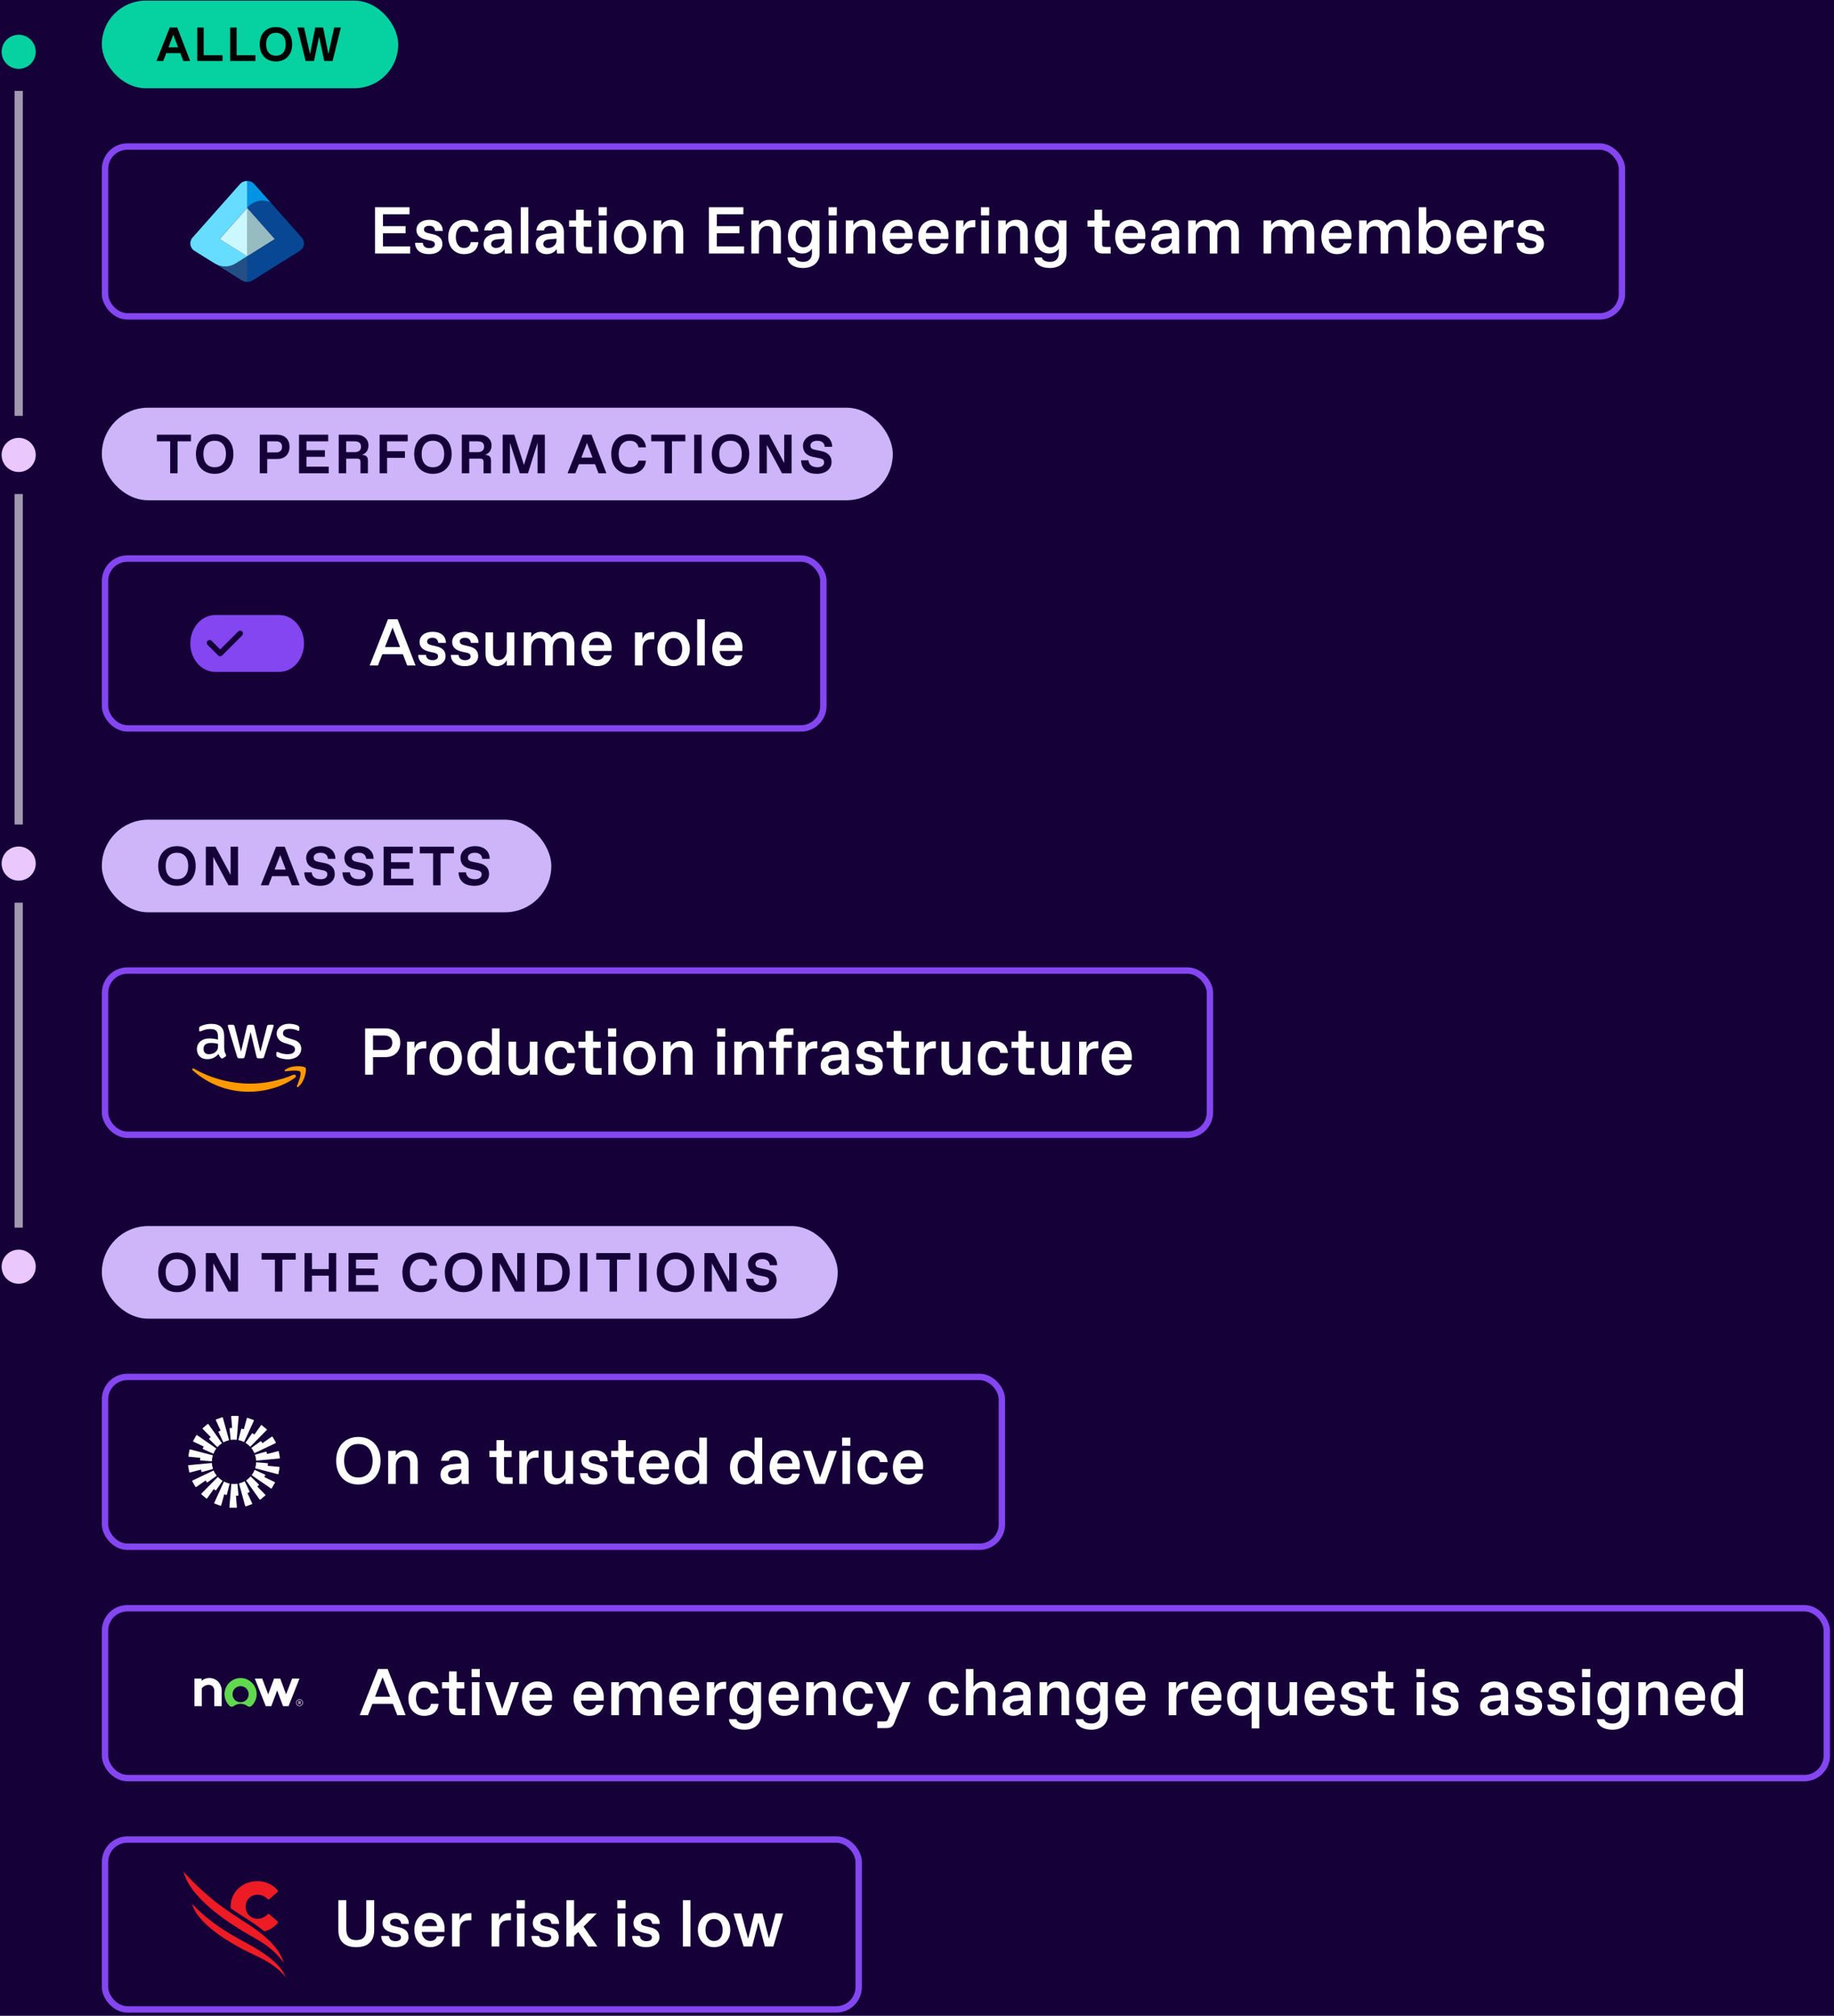 <svg width="333" height="366" viewBox="0 0 333 366" fill="none" xmlns="http://www.w3.org/2000/svg">
<rect width="333" height="366" fill="#150038"/>
<circle cx="3.393" cy="9.406" r="3.097" transform="rotate(90 3.393 9.406)" fill="#06D1A0"/>
<path fill-rule="evenodd" clip-rule="evenodd" d="M2.643 75.504L2.643 16.503L4.143 16.503L4.143 75.504L2.643 75.504Z" fill="#A199AF"/>
<circle cx="3.393" cy="82.601" r="3.097" transform="rotate(90 3.393 82.601)" fill="#EAC8FE"/>
<path fill-rule="evenodd" clip-rule="evenodd" d="M2.643 149.698L2.643 89.698L4.143 89.698L4.143 149.698L2.643 149.698Z" fill="#A199AF"/>
<circle cx="3.393" cy="156.795" r="3.097" transform="rotate(90 3.393 156.795)" fill="#EAC8FE"/>
<path fill-rule="evenodd" clip-rule="evenodd" d="M2.643 222.893L2.643 163.893L4.143 163.893L4.143 222.893L2.643 222.893Z" fill="#A199AF"/>
<circle cx="3.393" cy="229.99" r="3.097" transform="rotate(90 3.393 229.99)" fill="#EAC8FE"/>
<rect x="18.491" y="0.117" width="53.815" height="15.908" rx="7.954" fill="#06D1A0"/>
<path d="M34.528 11.07H33.288L32.742 9.64H30.193L29.647 11.07H28.416L30.817 5.002H32.187L34.528 11.07ZM31.467 6.302L30.592 8.6H32.343L31.467 6.302ZM40.404 11.07H35.81V5.002H36.98V10.03H40.404V11.07ZM46.385 11.07H41.79V5.002H42.961V10.03H46.385V11.07ZM50.101 11.157C48.367 11.157 47.154 9.987 47.154 8.036C47.154 6.086 48.367 4.915 50.101 4.915C51.835 4.915 53.048 6.086 53.048 8.036C53.048 9.987 51.835 11.157 50.101 11.157ZM50.058 10.117H50.144C51.228 10.117 51.878 9.337 51.878 8.036C51.878 6.736 51.228 5.956 50.144 5.956H50.058C48.974 5.956 48.324 6.736 48.324 8.036C48.324 9.337 48.974 10.117 50.058 10.117ZM59.628 9.813L60.677 5.002H61.89L60.391 11.07H58.874L57.946 6.649L57.01 11.07H55.493L54.002 5.002H55.206L56.29 9.813L57.244 5.002H58.674L59.628 9.813Z" fill="black"/>
<rect x="19.072" y="26.605" width="275.424" height="30.838" rx="4.065" stroke="#8446F1" stroke-width="1.161"/>
<g clip-path="url(#clip0_1942_10037)">
<path d="M38.915 47.795C39.362 48.07 40.096 48.38 40.888 48.38C41.599 48.38 42.264 48.173 42.815 47.818L44.88 46.521V51.19C44.547 51.19 44.226 51.098 43.939 50.926L38.926 47.795H38.915Z" fill="#225086"/>
<path d="M43.561 33.432L34.957 43.137C34.292 43.883 34.464 45.018 35.324 45.558C35.324 45.558 38.513 47.542 38.915 47.794C39.362 48.07 40.096 48.38 40.888 48.38C41.599 48.38 42.264 48.173 42.815 47.818L44.88 46.521L39.878 43.389L44.88 37.745V32.847C44.398 32.847 43.905 33.042 43.561 33.432Z" fill="#66DDFF"/>
<path d="M39.878 43.401L39.936 43.435L44.88 46.533V37.757L39.878 43.401Z" fill="#CBF8FF"/>
<path d="M54.424 45.558C55.285 45.018 55.457 43.883 54.791 43.137L49.147 36.77C48.688 36.564 48.184 36.438 47.645 36.438C46.578 36.438 45.637 36.897 45.006 37.619L44.88 37.757L49.882 43.401L44.88 46.533V51.202C45.213 51.202 45.534 51.11 45.821 50.938L54.424 45.558Z" fill="#074793"/>
<path d="M44.88 32.847V37.757L45.006 37.619C45.637 36.897 46.589 36.438 47.645 36.438C48.184 36.438 48.7 36.564 49.147 36.77L46.188 33.432C45.855 33.042 45.362 32.847 44.88 32.847Z" fill="#0294E4"/>
<path d="M49.882 43.401L44.88 37.757V46.533L49.882 43.401Z" fill="#96BCC2"/>
</g>
<path d="M74.48 46.024H68.096V37.624H74.36V38.908H69.536V41.068H73.64V42.352H69.536V44.74H74.48V46.024ZM77.914 46.144C76.306 46.144 75.37 45.34 75.37 44.092H76.774C76.798 44.716 77.278 45.052 77.914 45.052H78.01C78.562 45.052 78.958 44.788 78.958 44.38C78.958 44.032 78.754 43.816 78.25 43.708L77.422 43.528C76.294 43.264 75.61 42.748 75.61 41.752C75.61 40.624 76.594 39.904 77.962 39.904C79.522 39.904 80.386 40.708 80.386 41.92H79.006C78.946 41.392 78.634 40.996 77.986 40.996H77.89C77.362 40.996 76.978 41.248 76.978 41.668C76.978 42.028 77.254 42.22 77.794 42.34L78.658 42.544C79.702 42.784 80.326 43.312 80.326 44.32C80.326 45.364 79.438 46.144 77.914 46.144ZM84.264 46.144C82.536 46.144 81.384 44.872 81.384 43.024C81.384 41.176 82.536 39.904 84.264 39.904C85.74 39.904 86.736 40.66 86.856 42.076H85.476C85.38 41.452 84.972 41.032 84.312 41.032H84.216C83.208 41.032 82.764 41.956 82.764 43.024C82.764 44.092 83.208 45.016 84.216 45.016H84.312C84.972 45.016 85.38 44.596 85.476 43.972H86.856C86.736 45.388 85.74 46.144 84.264 46.144ZM89.774 46.144C88.67 46.144 87.806 45.424 87.806 44.38C87.806 43.048 88.898 42.532 90.002 42.448L91.574 42.316V42.148C91.574 41.476 91.154 41.032 90.482 41.032H90.386C89.786 41.032 89.354 41.38 89.306 41.836H87.926C88.022 40.72 89.006 39.904 90.434 39.904C91.982 39.904 92.918 40.792 92.918 42.112V44.704C92.918 45.064 92.918 45.604 92.978 46.024H91.682C91.634 45.796 91.622 45.376 91.622 45.196C91.31 45.724 90.638 46.144 89.774 46.144ZM90.014 45.016H90.11C90.818 45.016 91.574 44.452 91.574 43.696V43.336L90.182 43.468C89.666 43.516 89.174 43.78 89.174 44.296C89.174 44.716 89.534 45.016 90.014 45.016ZM95.932 46.024H94.552V37.624H95.932V46.024ZM99.243 46.144C98.139 46.144 97.275 45.424 97.275 44.38C97.275 43.048 98.367 42.532 99.471 42.448L101.043 42.316V42.148C101.043 41.476 100.623 41.032 99.951 41.032H99.855C99.255 41.032 98.823 41.38 98.775 41.836H97.395C97.491 40.72 98.475 39.904 99.903 39.904C101.451 39.904 102.387 40.792 102.387 42.112V44.704C102.387 45.064 102.387 45.604 102.447 46.024H101.151C101.103 45.796 101.091 45.376 101.091 45.196C100.779 45.724 100.107 46.144 99.243 46.144ZM99.483 45.016H99.579C100.287 45.016 101.043 44.452 101.043 43.696V43.336L99.651 43.468C99.135 43.516 98.643 43.78 98.643 44.296C98.643 44.716 99.003 45.016 99.483 45.016ZM107.539 46.024H106.051C105.115 46.024 104.599 45.508 104.599 44.572V41.164H103.327V40.024H104.599V38.08H105.979V40.024H107.359V41.164H105.979V44.248C105.979 44.716 106.099 44.836 106.567 44.836H107.539V46.024ZM110.184 39.112H108.684V37.624H110.184V39.112ZM110.124 46.024H108.744V40.024H110.124V46.024ZM114.406 46.144C112.69 46.144 111.466 44.848 111.466 43.024C111.466 41.2 112.69 39.904 114.406 39.904C116.134 39.904 117.358 41.2 117.358 43.024C117.358 44.848 116.134 46.144 114.406 46.144ZM114.358 45.016H114.454C115.354 45.016 115.966 44.284 115.966 43.024C115.966 41.764 115.354 41.032 114.454 41.032H114.358C113.47 41.032 112.846 41.764 112.846 43.024C112.846 44.284 113.47 45.016 114.358 45.016ZM120.073 46.024H118.693V40.024H120.073V40.888C120.433 40.312 121.081 39.904 121.933 39.904C123.349 39.904 124.057 40.816 124.057 42.112V46.024H122.677V42.316C122.677 41.512 122.317 41.032 121.609 41.032H121.513C120.745 41.032 120.073 41.704 120.073 42.676V46.024ZM135.101 46.024H128.717V37.624H134.981V38.908H130.157V41.068H134.261V42.352H130.157V44.74H135.101V46.024ZM137.803 46.024H136.423V40.024H137.803V40.888C138.163 40.312 138.811 39.904 139.663 39.904C141.079 39.904 141.787 40.816 141.787 42.112V46.024H140.407V42.316C140.407 41.512 140.047 41.032 139.339 41.032H139.243C138.475 41.032 137.803 41.704 137.803 42.676V46.024ZM145.772 48.664C144.14 48.664 143.048 47.872 142.964 46.744H144.344C144.44 47.236 144.98 47.536 145.796 47.536H145.88C146.768 47.536 147.428 47.032 147.428 45.94V45.136C147.104 45.676 146.456 46.024 145.7 46.024C144.32 46.024 143.072 44.992 143.072 42.964C143.072 40.936 144.296 39.904 145.7 39.904C146.456 39.904 147.128 40.252 147.428 40.792V40.024H148.808V46.108C148.808 47.464 147.764 48.664 145.772 48.664ZM145.892 44.896H145.988C146.756 44.896 147.428 44.176 147.428 42.964C147.428 41.752 146.78 41.032 146.012 41.032H145.916C145.124 41.032 144.452 41.668 144.452 42.964C144.452 44.26 145.1 44.896 145.892 44.896ZM151.938 39.112H150.438V37.624H151.938V39.112ZM151.878 46.024H150.498V40.024H151.878V46.024ZM154.948 46.024H153.568V40.024H154.948V40.888C155.308 40.312 155.956 39.904 156.808 39.904C158.224 39.904 158.932 40.816 158.932 42.112V46.024H157.552V42.316C157.552 41.512 157.192 41.032 156.484 41.032H156.388C155.62 41.032 154.948 41.704 154.948 42.676V46.024ZM163.06 46.144C161.56 46.144 160.216 45.052 160.216 43.024C160.216 41.104 161.404 39.904 163.036 39.904C164.74 39.904 165.7 41.116 165.7 42.772C165.7 42.976 165.688 43.18 165.676 43.384H161.56C161.632 44.44 162.376 45.016 163.06 45.016H163.156C163.744 45.016 164.188 44.68 164.308 44.176H165.676C165.424 45.376 164.44 46.144 163.06 46.144ZM161.596 42.316H164.344C164.296 41.452 163.72 41.032 163.06 41.032H162.964C162.316 41.032 161.704 41.44 161.596 42.316ZM169.576 46.144C168.076 46.144 166.732 45.052 166.732 43.024C166.732 41.104 167.92 39.904 169.552 39.904C171.256 39.904 172.216 41.116 172.216 42.772C172.216 42.976 172.204 43.18 172.192 43.384H168.076C168.148 44.44 168.892 45.016 169.576 45.016H169.672C170.26 45.016 170.704 44.68 170.824 44.176H172.192C171.94 45.376 170.956 46.144 169.576 46.144ZM168.112 42.316H170.86C170.812 41.452 170.236 41.032 169.576 41.032H169.48C168.832 41.032 168.22 41.44 168.112 42.316ZM174.964 46.024H173.584V40.024H174.94V41.272C175.18 40.444 175.84 39.964 176.68 39.964H177.088V41.26H176.572C175.528 41.26 174.964 41.848 174.964 42.94V46.024ZM179.617 39.112H178.117V37.624H179.617V39.112ZM179.557 46.024H178.177V40.024H179.557V46.024ZM182.628 46.024H181.248V40.024H182.628V40.888C182.988 40.312 183.636 39.904 184.488 39.904C185.904 39.904 186.612 40.816 186.612 42.112V46.024H185.232V42.316C185.232 41.512 184.872 41.032 184.164 41.032H184.068C183.3 41.032 182.628 41.704 182.628 42.676V46.024ZM190.596 48.664C188.964 48.664 187.872 47.872 187.788 46.744H189.168C189.264 47.236 189.804 47.536 190.62 47.536H190.704C191.592 47.536 192.252 47.032 192.252 45.94V45.136C191.928 45.676 191.28 46.024 190.524 46.024C189.144 46.024 187.896 44.992 187.896 42.964C187.896 40.936 189.12 39.904 190.524 39.904C191.28 39.904 191.952 40.252 192.252 40.792V40.024H193.632V46.108C193.632 47.464 192.588 48.664 190.596 48.664ZM190.716 44.896H190.812C191.58 44.896 192.252 44.176 192.252 42.964C192.252 41.752 191.604 41.032 190.836 41.032H190.74C189.948 41.032 189.276 41.668 189.276 42.964C189.276 44.26 189.924 44.896 190.716 44.896ZM201.675 46.024H200.187C199.251 46.024 198.735 45.508 198.735 44.572V41.164H197.463V40.024H198.735V38.08H200.115V40.024H201.495V41.164H200.115V44.248C200.115 44.716 200.235 44.836 200.703 44.836H201.675V46.024ZM205.33 46.144C203.83 46.144 202.486 45.052 202.486 43.024C202.486 41.104 203.674 39.904 205.306 39.904C207.01 39.904 207.97 41.116 207.97 42.772C207.97 42.976 207.958 43.18 207.946 43.384H203.83C203.902 44.44 204.646 45.016 205.33 45.016H205.426C206.014 45.016 206.458 44.68 206.578 44.176H207.946C207.694 45.376 206.71 46.144 205.33 46.144ZM203.866 42.316H206.614C206.566 41.452 205.99 41.032 205.33 41.032H205.234C204.586 41.032 203.974 41.44 203.866 42.316ZM210.958 46.144C209.854 46.144 208.99 45.424 208.99 44.38C208.99 43.048 210.082 42.532 211.186 42.448L212.758 42.316V42.148C212.758 41.476 212.338 41.032 211.666 41.032H211.57C210.97 41.032 210.538 41.38 210.49 41.836H209.11C209.206 40.72 210.19 39.904 211.618 39.904C213.166 39.904 214.102 40.792 214.102 42.112V44.704C214.102 45.064 214.102 45.604 214.162 46.024H212.866C212.818 45.796 212.806 45.376 212.806 45.196C212.494 45.724 211.822 46.144 210.958 46.144ZM211.198 45.016H211.294C212.002 45.016 212.758 44.452 212.758 43.696V43.336L211.366 43.468C210.85 43.516 210.358 43.78 210.358 44.296C210.358 44.716 210.718 45.016 211.198 45.016ZM217.116 46.024H215.736V40.024H217.116V40.876C217.512 40.252 218.172 39.904 218.916 39.904C219.768 39.904 220.452 40.252 220.812 40.972C221.268 40.204 222.048 39.904 222.792 39.904C224.28 39.904 224.94 40.852 224.94 42.136V46.024H223.56V42.352C223.56 41.536 223.248 41.068 222.516 41.068H222.42C221.688 41.068 221.028 41.704 221.028 42.676V46.024H219.648V42.352C219.648 41.536 219.336 41.068 218.604 41.068H218.508C217.776 41.068 217.116 41.704 217.116 42.676V46.024ZM230.803 46.024H229.423V40.024H230.803V40.876C231.199 40.252 231.859 39.904 232.603 39.904C233.455 39.904 234.139 40.252 234.499 40.972C234.955 40.204 235.735 39.904 236.479 39.904C237.967 39.904 238.627 40.852 238.627 42.136V46.024H237.247V42.352C237.247 41.536 236.935 41.068 236.203 41.068H236.107C235.375 41.068 234.715 41.704 234.715 42.676V46.024H233.335V42.352C233.335 41.536 233.023 41.068 232.291 41.068H232.195C231.463 41.068 230.803 41.704 230.803 42.676V46.024ZM242.76 46.144C241.26 46.144 239.916 45.052 239.916 43.024C239.916 41.104 241.104 39.904 242.736 39.904C244.44 39.904 245.4 41.116 245.4 42.772C245.4 42.976 245.388 43.18 245.376 43.384H241.26C241.332 44.44 242.076 45.016 242.76 45.016H242.856C243.444 45.016 243.888 44.68 244.008 44.176H245.376C245.124 45.376 244.14 46.144 242.76 46.144ZM241.296 42.316H244.044C243.996 41.452 243.42 41.032 242.76 41.032H242.664C242.016 41.032 241.404 41.44 241.296 42.316ZM248.147 46.024H246.767V40.024H248.147V40.876C248.543 40.252 249.203 39.904 249.947 39.904C250.799 39.904 251.483 40.252 251.843 40.972C252.299 40.204 253.079 39.904 253.823 39.904C255.311 39.904 255.971 40.852 255.971 42.136V46.024H254.591V42.352C254.591 41.536 254.279 41.068 253.547 41.068H253.451C252.719 41.068 252.059 41.704 252.059 42.676V46.024H250.679V42.352C250.679 41.536 250.367 41.068 249.635 41.068H249.539C248.807 41.068 248.147 41.704 248.147 42.676V46.024ZM260.811 46.144C259.971 46.144 259.251 45.688 258.975 45.22V46.024H257.595V37.624H258.975V40.828C259.251 40.36 259.923 39.904 260.763 39.904C262.407 39.904 263.439 41.248 263.439 43.024C263.439 44.8 262.455 46.144 260.811 46.144ZM260.487 45.016H260.583C261.423 45.016 262.059 44.284 262.059 43.012C262.059 41.752 261.423 41.032 260.583 41.032H260.487C259.707 41.032 258.975 41.752 258.975 43.024C258.975 44.296 259.707 45.016 260.487 45.016ZM267.287 46.144C265.787 46.144 264.443 45.052 264.443 43.024C264.443 41.104 265.631 39.904 267.263 39.904C268.967 39.904 269.927 41.116 269.927 42.772C269.927 42.976 269.915 43.18 269.903 43.384H265.787C265.859 44.44 266.603 45.016 267.287 45.016H267.383C267.971 45.016 268.415 44.68 268.535 44.176H269.903C269.651 45.376 268.667 46.144 267.287 46.144ZM265.823 42.316H268.571C268.523 41.452 267.947 41.032 267.287 41.032H267.191C266.543 41.032 265.931 41.44 265.823 42.316ZM272.675 46.024H271.295V40.024H272.651V41.272C272.891 40.444 273.551 39.964 274.391 39.964H274.799V41.26H274.283C273.239 41.26 272.675 41.848 272.675 42.94V46.024ZM277.918 46.144C276.31 46.144 275.374 45.34 275.374 44.092H276.778C276.802 44.716 277.282 45.052 277.918 45.052H278.014C278.566 45.052 278.962 44.788 278.962 44.38C278.962 44.032 278.758 43.816 278.254 43.708L277.426 43.528C276.298 43.264 275.614 42.748 275.614 41.752C275.614 40.624 276.598 39.904 277.966 39.904C279.526 39.904 280.39 40.708 280.39 41.92H279.01C278.95 41.392 278.638 40.996 277.99 40.996H277.894C277.366 40.996 276.982 41.248 276.982 41.668C276.982 42.028 277.258 42.22 277.798 42.34L278.662 42.544C279.706 42.784 280.33 43.312 280.33 44.32C280.33 45.364 279.442 46.144 277.918 46.144Z" fill="white"/>
<rect x="18.491" y="74.024" width="143.613" height="16.807" rx="8.403" fill="#CEB5F9"/>
<path d="M32.247 85.928H30.897V80.128H28.477V78.928H34.677V80.128H32.247V85.928ZM38.977 86.028C36.977 86.028 35.577 84.678 35.577 82.428C35.577 80.178 36.977 78.828 38.977 78.828C40.977 78.828 42.377 80.178 42.377 82.428C42.377 84.678 40.977 86.028 38.977 86.028ZM38.927 84.828H39.027C40.277 84.828 41.027 83.928 41.027 82.428C41.027 80.928 40.277 80.028 39.027 80.028H38.927C37.677 80.028 36.927 80.928 36.927 82.428C36.927 83.928 37.677 84.828 38.927 84.828ZM48.517 85.928H47.167V78.928H50.317C51.667 78.928 52.567 79.728 52.567 81.128C52.567 82.528 51.667 83.338 50.317 83.338H48.517V85.928ZM48.517 80.128V82.138H50.167C50.867 82.138 51.217 81.728 51.217 81.128C51.217 80.528 50.867 80.128 50.167 80.128H48.517ZM59.691 85.928H54.291V78.928H59.591V80.128H55.641V81.738H58.991V82.938H55.641V84.728H59.691V85.928ZM62.852 85.928H61.502V78.928H64.752C65.952 78.928 66.902 79.728 66.902 80.828C66.902 81.718 66.512 82.298 65.712 82.598C66.472 82.598 66.802 82.958 66.802 83.588V85.928H65.452V83.928C65.452 83.428 65.302 83.278 64.802 83.278H62.852V85.928ZM62.852 80.128V82.098H64.352C65.152 82.098 65.552 81.738 65.552 81.088C65.552 80.438 65.152 80.128 64.352 80.128H62.852ZM70.278 85.928H68.928V78.928H74.028V80.128H70.278V81.928H73.528V83.128H70.278V85.928ZM78.603 86.028C76.603 86.028 75.203 84.678 75.203 82.428C75.203 80.178 76.603 78.828 78.603 78.828C80.603 78.828 82.003 80.178 82.003 82.428C82.003 84.678 80.603 86.028 78.603 86.028ZM78.553 84.828H78.653C79.903 84.828 80.653 83.928 80.653 82.428C80.653 80.928 79.903 80.028 78.653 80.028H78.553C77.303 80.028 76.553 80.928 76.553 82.428C76.553 83.928 77.303 84.828 78.553 84.828ZM85.199 85.928H83.849V78.928H87.099C88.299 78.928 89.249 79.728 89.249 80.828C89.249 81.718 88.859 82.298 88.059 82.598C88.819 82.598 89.149 82.958 89.149 83.588V85.928H87.799V83.928C87.799 83.428 87.649 83.278 87.149 83.278H85.199V85.928ZM85.199 80.128V82.098H86.699C87.499 82.098 87.899 81.738 87.899 81.088C87.899 80.438 87.499 80.128 86.699 80.128H85.199ZM95.135 84.428L96.835 78.928H98.925V85.928H97.605V80.408L95.865 85.928H94.385L92.595 80.398V85.928H91.275V78.928H93.375L95.135 84.428ZM110.102 85.928H108.672L108.042 84.278H105.102L104.472 85.928H103.052L105.822 78.928H107.402L110.102 85.928ZM106.572 80.428L105.562 83.078H107.582L106.572 80.428ZM114.336 86.028C112.186 86.028 110.986 84.578 110.986 82.428C110.986 80.278 112.186 78.828 114.336 78.828C116.186 78.828 117.176 79.908 117.276 81.228H115.926C115.776 80.468 115.236 80.028 114.386 80.028H114.286C113.136 80.028 112.336 80.928 112.336 82.428C112.336 83.928 113.136 84.828 114.286 84.828H114.386C115.236 84.828 115.776 84.408 115.926 83.628H117.276C117.176 84.998 116.186 86.028 114.336 86.028ZM122.01 85.928H120.66V80.128H118.24V78.928H124.44V80.128H122.01V85.928ZM127.393 85.928H126.043V78.928H127.393V85.928ZM132.641 86.028C130.641 86.028 129.241 84.678 129.241 82.428C129.241 80.178 130.641 78.828 132.641 78.828C134.641 78.828 136.041 80.178 136.041 82.428C136.041 84.678 134.641 86.028 132.641 86.028ZM132.591 84.828H132.691C133.941 84.828 134.691 83.928 134.691 82.428C134.691 80.928 133.941 80.028 132.691 80.028H132.591C131.341 80.028 130.591 80.928 130.591 82.428C130.591 83.928 131.341 84.828 132.591 84.828ZM142.387 84.058V78.928H143.737V85.928H141.987L139.237 80.778V85.928H137.887V78.928H139.637L142.387 84.058ZM148.298 86.028C146.378 86.028 145.498 85.028 145.448 83.578H146.798C146.848 84.278 147.348 84.828 148.398 84.828H148.498C149.248 84.828 149.638 84.428 149.638 83.978C149.638 83.578 149.468 83.338 148.848 83.208L147.598 82.948C146.348 82.688 145.798 81.968 145.798 80.928C145.798 79.878 146.728 78.828 148.448 78.828C150.148 78.828 151.098 79.798 151.098 81.128H149.748C149.698 80.398 149.168 80.028 148.448 80.028H148.348C147.598 80.028 147.148 80.428 147.148 80.878C147.148 81.338 147.398 81.548 147.998 81.668L149.048 81.878C150.248 82.118 150.988 82.738 150.988 83.878C150.988 85.078 150.028 86.028 148.298 86.028Z" fill="#150038"/>
<rect x="19.072" y="101.412" width="130.424" height="30.838" rx="4.065" stroke="#8446F1" stroke-width="1.161"/>
<path d="M50.693 111.669H39.067C36.579 111.669 34.556 113.981 34.556 116.831C34.556 119.681 36.579 121.993 39.067 121.993H50.693C53.181 121.993 55.204 119.681 55.204 116.831C55.204 113.981 53.181 111.669 50.693 111.669ZM43.961 115.386L40.337 119.009C40.234 119.113 40.1 119.164 39.976 119.164C39.852 119.164 39.708 119.113 39.615 119.009L37.694 117.089C37.488 116.883 37.488 116.563 37.694 116.356C37.901 116.15 38.221 116.15 38.427 116.356L39.986 117.915L43.249 114.653C43.455 114.446 43.775 114.446 43.982 114.653C44.188 114.859 44.157 115.179 43.961 115.386Z" fill="#8446F1"/>
<path d="M75.452 120.831H73.94L73.148 118.779H69.416L68.624 120.831H67.124L70.448 112.431H72.188L75.452 120.831ZM71.276 113.931L69.908 117.483H72.644L71.276 113.931ZM78.489 120.951C76.881 120.951 75.945 120.147 75.945 118.899H77.349C77.373 119.523 77.853 119.859 78.489 119.859H78.585C79.137 119.859 79.533 119.595 79.533 119.187C79.533 118.839 79.329 118.623 78.825 118.515L77.997 118.335C76.869 118.071 76.185 117.555 76.185 116.559C76.185 115.431 77.169 114.711 78.537 114.711C80.097 114.711 80.961 115.515 80.961 116.727H79.581C79.521 116.199 79.209 115.803 78.561 115.803H78.465C77.937 115.803 77.553 116.055 77.553 116.475C77.553 116.835 77.829 117.027 78.369 117.147L79.233 117.351C80.277 117.591 80.901 118.119 80.901 119.127C80.901 120.171 80.013 120.951 78.489 120.951ZM84.407 120.951C82.799 120.951 81.863 120.147 81.863 118.899H83.267C83.291 119.523 83.771 119.859 84.407 119.859H84.503C85.055 119.859 85.451 119.595 85.451 119.187C85.451 118.839 85.247 118.623 84.743 118.515L83.915 118.335C82.787 118.071 82.103 117.555 82.103 116.559C82.103 115.431 83.087 114.711 84.455 114.711C86.015 114.711 86.879 115.515 86.879 116.727H85.499C85.439 116.199 85.127 115.803 84.479 115.803H84.383C83.855 115.803 83.471 116.055 83.471 116.475C83.471 116.835 83.747 117.027 84.287 117.147L85.151 117.351C86.195 117.591 86.819 118.119 86.819 119.127C86.819 120.171 85.931 120.951 84.407 120.951ZM90.193 120.951C88.813 120.951 88.153 120.015 88.153 118.719V114.831H89.533V118.515C89.533 119.379 89.893 119.823 90.565 119.823H90.661C91.381 119.823 92.017 119.115 92.017 118.131V114.831H93.397V120.831H92.017V119.847C91.717 120.471 91.069 120.951 90.193 120.951ZM96.46 120.831H95.08V114.831H96.46V115.683C96.856 115.059 97.516 114.711 98.26 114.711C99.112 114.711 99.796 115.059 100.156 115.779C100.612 115.011 101.392 114.711 102.136 114.711C103.624 114.711 104.284 115.659 104.284 116.943V120.831H102.904V117.159C102.904 116.343 102.592 115.875 101.86 115.875H101.764C101.032 115.875 100.372 116.511 100.372 117.483V120.831H98.992V117.159C98.992 116.343 98.68 115.875 97.948 115.875H97.852C97.12 115.875 96.46 116.511 96.46 117.483V120.831ZM108.416 120.951C106.916 120.951 105.572 119.859 105.572 117.831C105.572 115.911 106.76 114.711 108.392 114.711C110.096 114.711 111.056 115.923 111.056 117.579C111.056 117.783 111.044 117.987 111.032 118.191H106.916C106.988 119.247 107.732 119.823 108.416 119.823H108.512C109.1 119.823 109.544 119.487 109.664 118.983H111.032C110.78 120.183 109.796 120.951 108.416 120.951ZM106.952 117.123H109.7C109.652 116.259 109.076 115.839 108.416 115.839H108.32C107.672 115.839 107.06 116.247 106.952 117.123ZM116.663 120.831H115.283V114.831H116.639V116.079C116.879 115.251 117.539 114.771 118.379 114.771H118.787V116.067H118.271C117.227 116.067 116.663 116.655 116.663 117.747V120.831ZM122.305 120.951C120.589 120.951 119.365 119.655 119.365 117.831C119.365 116.007 120.589 114.711 122.305 114.711C124.033 114.711 125.257 116.007 125.257 117.831C125.257 119.655 124.033 120.951 122.305 120.951ZM122.257 119.823H122.353C123.253 119.823 123.865 119.091 123.865 117.831C123.865 116.571 123.253 115.839 122.353 115.839H122.257C121.369 115.839 120.745 116.571 120.745 117.831C120.745 119.091 121.369 119.823 122.257 119.823ZM127.971 120.831H126.591V112.431H127.971V120.831ZM132.17 120.951C130.67 120.951 129.326 119.859 129.326 117.831C129.326 115.911 130.514 114.711 132.146 114.711C133.85 114.711 134.81 115.923 134.81 117.579C134.81 117.783 134.798 117.987 134.786 118.191H130.67C130.742 119.247 131.486 119.823 132.17 119.823H132.266C132.854 119.823 133.298 119.487 133.418 118.983H134.786C134.534 120.183 133.55 120.951 132.17 120.951ZM130.706 117.123H133.454C133.406 116.259 132.83 115.839 132.17 115.839H132.074C131.426 115.839 130.814 116.247 130.706 117.123Z" fill="white"/>
<rect x="18.491" y="148.831" width="81.613" height="16.807" rx="8.403" fill="#CEB5F9"/>
<path d="M32.127 160.834C30.127 160.834 28.727 159.484 28.727 157.234C28.727 154.984 30.127 153.634 32.127 153.634C34.127 153.634 35.527 154.984 35.527 157.234C35.527 159.484 34.127 160.834 32.127 160.834ZM32.077 159.634H32.177C33.427 159.634 34.177 158.734 34.177 157.234C34.177 155.734 33.427 154.834 32.177 154.834H32.077C30.827 154.834 30.077 155.734 30.077 157.234C30.077 158.734 30.827 159.634 32.077 159.634ZM41.874 158.864V153.734H43.224V160.734H41.474L38.724 155.584V160.734H37.374V153.734H39.124L41.874 158.864ZM54.404 160.734H52.974L52.344 159.084H49.404L48.774 160.734H47.354L50.124 153.734H51.704L54.404 160.734ZM50.874 155.234L49.864 157.884H51.884L50.874 155.234ZM58.095 160.834C56.175 160.834 55.295 159.834 55.245 158.384H56.595C56.645 159.084 57.145 159.634 58.195 159.634H58.295C59.045 159.634 59.435 159.234 59.435 158.784C59.435 158.384 59.265 158.144 58.645 158.014L57.395 157.754C56.145 157.494 55.595 156.774 55.595 155.734C55.595 154.684 56.525 153.634 58.245 153.634C59.945 153.634 60.895 154.604 60.895 155.934H59.545C59.495 155.204 58.965 154.834 58.245 154.834H58.145C57.395 154.834 56.945 155.234 56.945 155.684C56.945 156.144 57.195 156.354 57.795 156.474L58.845 156.684C60.045 156.924 60.785 157.544 60.785 158.684C60.785 159.884 59.825 160.834 58.095 160.834ZM65.033 160.834C63.113 160.834 62.233 159.834 62.183 158.384H63.533C63.583 159.084 64.083 159.634 65.133 159.634H65.233C65.983 159.634 66.373 159.234 66.373 158.784C66.373 158.384 66.203 158.144 65.583 158.014L64.333 157.754C63.083 157.494 62.533 156.774 62.533 155.734C62.533 154.684 63.463 153.634 65.183 153.634C66.883 153.634 67.833 154.604 67.833 155.934H66.483C66.433 155.204 65.903 154.834 65.183 154.834H65.083C64.333 154.834 63.883 155.234 63.883 155.684C63.883 156.144 64.133 156.354 64.733 156.474L65.783 156.684C66.983 156.924 67.723 157.544 67.723 158.684C67.723 159.884 66.763 160.834 65.033 160.834ZM75.051 160.734H69.651V153.734H74.951V154.934H71.001V156.544H74.351V157.744H71.001V159.534H75.051V160.734ZM79.992 160.734H78.642V154.934H76.222V153.734H82.422V154.934H79.992V160.734ZM86.11 160.834C84.19 160.834 83.31 159.834 83.26 158.384H84.61C84.66 159.084 85.16 159.634 86.21 159.634H86.31C87.06 159.634 87.45 159.234 87.45 158.784C87.45 158.384 87.28 158.144 86.66 158.014L85.41 157.754C84.16 157.494 83.61 156.774 83.61 155.734C83.61 154.684 84.54 153.634 86.26 153.634C87.96 153.634 88.91 154.604 88.91 155.934H87.56C87.51 155.204 86.98 154.834 86.26 154.834H86.16C85.41 154.834 84.96 155.234 84.96 155.684C84.96 156.144 85.21 156.354 85.81 156.474L86.86 156.684C88.06 156.924 88.8 157.544 88.8 158.684C88.8 159.884 87.84 160.834 86.11 160.834Z" fill="#150038"/>
<rect x="19.072" y="176.218" width="200.617" height="29.812" rx="4.065" stroke="#8446F1" stroke-width="1.161"/>
<g clip-path="url(#clip1_1942_10037)">
<path d="M40.72 190.364C40.72 190.618 40.748 190.824 40.796 190.975C40.851 191.126 40.919 191.291 41.015 191.47C41.05 191.525 41.063 191.579 41.063 191.628C41.063 191.696 41.022 191.765 40.933 191.834L40.5 192.122C40.439 192.163 40.377 192.184 40.322 192.184C40.253 192.184 40.184 192.149 40.116 192.088C40.02 191.985 39.937 191.875 39.869 191.765C39.8 191.648 39.731 191.518 39.656 191.36C39.12 191.992 38.447 192.307 37.637 192.307C37.06 192.307 36.6 192.143 36.263 191.813C35.927 191.483 35.755 191.044 35.755 190.494C35.755 189.911 35.961 189.437 36.38 189.08C36.799 188.723 37.355 188.544 38.062 188.544C38.296 188.544 38.536 188.565 38.79 188.599C39.044 188.633 39.305 188.688 39.58 188.75V188.249C39.58 187.727 39.47 187.363 39.257 187.15C39.038 186.937 38.667 186.834 38.138 186.834C37.898 186.834 37.65 186.861 37.396 186.923C37.142 186.985 36.895 187.061 36.654 187.157C36.545 187.205 36.462 187.232 36.414 187.246C36.366 187.26 36.332 187.267 36.304 187.267C36.208 187.267 36.16 187.198 36.16 187.054V186.717C36.16 186.607 36.174 186.525 36.208 186.477C36.242 186.429 36.304 186.381 36.4 186.333C36.641 186.209 36.929 186.106 37.266 186.024C37.602 185.934 37.959 185.893 38.337 185.893C39.154 185.893 39.752 186.079 40.136 186.449C40.514 186.82 40.706 187.383 40.706 188.139V190.364H40.72ZM37.932 191.408C38.158 191.408 38.392 191.367 38.639 191.284C38.886 191.202 39.106 191.051 39.292 190.845C39.402 190.714 39.484 190.57 39.525 190.405C39.566 190.24 39.594 190.041 39.594 189.808V189.519C39.395 189.471 39.182 189.43 38.962 189.402C38.742 189.375 38.529 189.361 38.316 189.361C37.856 189.361 37.52 189.451 37.293 189.636C37.067 189.821 36.957 190.082 36.957 190.426C36.957 190.748 37.039 190.989 37.211 191.154C37.376 191.325 37.616 191.408 37.932 191.408ZM43.447 192.149C43.323 192.149 43.24 192.129 43.186 192.081C43.131 192.04 43.083 191.943 43.041 191.813L41.428 186.504C41.386 186.367 41.366 186.278 41.366 186.23C41.366 186.12 41.421 186.058 41.531 186.058H42.203C42.334 186.058 42.423 186.079 42.471 186.127C42.526 186.168 42.568 186.264 42.609 186.394L43.763 190.941L44.834 186.394C44.868 186.257 44.909 186.168 44.964 186.127C45.019 186.085 45.115 186.058 45.239 186.058H45.788C45.919 186.058 46.008 186.079 46.063 186.127C46.118 186.168 46.166 186.264 46.194 186.394L47.279 190.996L48.467 186.394C48.508 186.257 48.556 186.168 48.604 186.127C48.659 186.085 48.748 186.058 48.872 186.058H49.511C49.62 186.058 49.682 186.113 49.682 186.23C49.682 186.264 49.675 186.298 49.669 186.34C49.662 186.381 49.648 186.436 49.62 186.511L47.965 191.82C47.924 191.957 47.876 192.046 47.821 192.088C47.766 192.129 47.677 192.156 47.56 192.156H46.97C46.839 192.156 46.75 192.136 46.695 192.088C46.64 192.04 46.592 191.95 46.564 191.813L45.5 187.383L44.442 191.806C44.408 191.943 44.367 192.033 44.312 192.081C44.257 192.129 44.161 192.149 44.037 192.149H43.447ZM52.271 192.335C51.914 192.335 51.557 192.294 51.214 192.211C50.87 192.129 50.603 192.04 50.424 191.937C50.314 191.875 50.239 191.806 50.211 191.744C50.184 191.682 50.17 191.614 50.17 191.552V191.202C50.17 191.058 50.225 190.989 50.328 190.989C50.369 190.989 50.41 190.996 50.452 191.009C50.493 191.023 50.554 191.051 50.623 191.078C50.857 191.181 51.111 191.264 51.379 191.319C51.653 191.373 51.921 191.401 52.196 191.401C52.629 191.401 52.965 191.325 53.199 191.174C53.432 191.023 53.556 190.803 53.556 190.522C53.556 190.33 53.494 190.172 53.37 190.041C53.247 189.911 53.013 189.794 52.677 189.684L51.681 189.375C51.179 189.217 50.809 188.984 50.582 188.674C50.355 188.372 50.239 188.036 50.239 187.679C50.239 187.39 50.3 187.136 50.424 186.916C50.548 186.697 50.712 186.504 50.919 186.353C51.124 186.195 51.358 186.079 51.633 185.996C51.907 185.914 52.196 185.879 52.498 185.879C52.649 185.879 52.807 185.886 52.958 185.907C53.116 185.927 53.26 185.955 53.404 185.982C53.542 186.017 53.672 186.051 53.796 186.092C53.92 186.133 54.016 186.175 54.084 186.216C54.181 186.271 54.249 186.326 54.29 186.388C54.332 186.443 54.352 186.518 54.352 186.614V186.937C54.352 187.081 54.297 187.157 54.194 187.157C54.139 187.157 54.05 187.129 53.933 187.074C53.542 186.896 53.102 186.807 52.615 186.807C52.223 186.807 51.914 186.868 51.701 186.999C51.489 187.129 51.379 187.328 51.379 187.61C51.379 187.802 51.447 187.967 51.585 188.098C51.722 188.228 51.976 188.359 52.34 188.475L53.315 188.784C53.81 188.942 54.167 189.162 54.38 189.444C54.593 189.725 54.696 190.048 54.696 190.405C54.696 190.7 54.634 190.968 54.517 191.202C54.393 191.435 54.229 191.641 54.016 191.806C53.803 191.978 53.549 192.101 53.253 192.191C52.944 192.287 52.622 192.335 52.271 192.335Z" fill="white"/>
<path fill-rule="evenodd" clip-rule="evenodd" d="M53.57 195.672C51.31 197.341 48.028 198.227 45.205 198.227C41.249 198.227 37.685 196.764 34.993 194.333C34.78 194.141 34.972 193.88 35.226 194.031C38.138 195.721 41.73 196.744 45.445 196.744C47.952 196.744 50.706 196.222 53.24 195.15C53.618 194.979 53.94 195.398 53.57 195.672Z" fill="#FF9900"/>
<path fill-rule="evenodd" clip-rule="evenodd" d="M54.511 194.601C54.222 194.23 52.601 194.423 51.867 194.512C51.647 194.539 51.612 194.347 51.812 194.203C53.103 193.296 55.225 193.557 55.472 193.859C55.719 194.169 55.403 196.291 54.195 197.307C54.009 197.465 53.831 197.383 53.913 197.177C54.188 196.497 54.799 194.965 54.511 194.601Z" fill="#FF9900"/>
</g>
<path d="M67.729 195.124H66.289V186.724H69.973C71.569 186.724 72.673 187.672 72.673 189.328C72.673 190.972 71.569 191.932 69.973 191.932H67.729V195.124ZM67.729 188.008V190.648H69.793C70.729 190.648 71.233 190.144 71.233 189.328C71.233 188.5 70.729 188.008 69.793 188.008H67.729ZM75.282 195.124H73.902V189.124H75.258V190.372C75.498 189.544 76.158 189.064 76.998 189.064H77.406V190.36H76.89C75.846 190.36 75.282 190.948 75.282 192.04V195.124ZM80.924 195.244C79.208 195.244 77.984 193.948 77.984 192.124C77.984 190.3 79.208 189.004 80.924 189.004C82.652 189.004 83.876 190.3 83.876 192.124C83.876 193.948 82.652 195.244 80.924 195.244ZM80.876 194.116H80.972C81.872 194.116 82.484 193.384 82.484 192.124C82.484 190.864 81.872 190.132 80.972 190.132H80.876C79.988 190.132 79.364 190.864 79.364 192.124C79.364 193.384 79.988 194.116 80.876 194.116ZM87.491 195.244C85.859 195.244 84.863 193.9 84.863 192.124C84.863 190.348 85.907 189.004 87.551 189.004C88.391 189.004 89.063 189.46 89.327 189.928V186.724H90.707V195.124H89.327V194.32C89.063 194.788 88.331 195.244 87.491 195.244ZM87.731 194.116H87.827C88.607 194.116 89.327 193.396 89.327 192.124C89.327 190.852 88.607 190.132 87.827 190.132H87.731C86.891 190.132 86.243 190.852 86.243 192.112C86.243 193.384 86.891 194.116 87.731 194.116ZM94.374 195.244C92.994 195.244 92.334 194.308 92.334 193.012V189.124H93.714V192.808C93.714 193.672 94.074 194.116 94.746 194.116H94.842C95.562 194.116 96.198 193.408 96.198 192.424V189.124H97.578V195.124H96.198V194.14C95.898 194.764 95.25 195.244 94.374 195.244ZM101.805 195.244C100.077 195.244 98.925 193.972 98.925 192.124C98.925 190.276 100.077 189.004 101.805 189.004C103.281 189.004 104.277 189.76 104.397 191.176H103.017C102.921 190.552 102.513 190.132 101.853 190.132H101.757C100.749 190.132 100.305 191.056 100.305 192.124C100.305 193.192 100.749 194.116 101.757 194.116H101.853C102.513 194.116 102.921 193.696 103.017 193.072H104.397C104.277 194.488 103.281 195.244 101.805 195.244ZM109.248 195.124H107.76C106.824 195.124 106.308 194.608 106.308 193.672V190.264H105.036V189.124H106.308V187.18H107.688V189.124H109.068V190.264H107.688V193.348C107.688 193.816 107.808 193.936 108.276 193.936H109.248V195.124ZM111.893 188.212H110.393V186.724H111.893V188.212ZM111.833 195.124H110.453V189.124H111.833V195.124ZM116.115 195.244C114.399 195.244 113.175 193.948 113.175 192.124C113.175 190.3 114.399 189.004 116.115 189.004C117.843 189.004 119.067 190.3 119.067 192.124C119.067 193.948 117.843 195.244 116.115 195.244ZM116.067 194.116H116.163C117.063 194.116 117.675 193.384 117.675 192.124C117.675 190.864 117.063 190.132 116.163 190.132H116.067C115.179 190.132 114.555 190.864 114.555 192.124C114.555 193.384 115.179 194.116 116.067 194.116ZM121.782 195.124H120.402V189.124H121.782V189.988C122.142 189.412 122.79 189.004 123.642 189.004C125.058 189.004 125.766 189.916 125.766 191.212V195.124H124.386V191.416C124.386 190.612 124.026 190.132 123.318 190.132H123.222C122.454 190.132 121.782 190.804 121.782 191.776V195.124ZM131.686 188.212H130.186V186.724H131.686V188.212ZM131.626 195.124H130.246V189.124H131.626V195.124ZM134.696 195.124H133.316V189.124H134.696V189.988C135.056 189.412 135.704 189.004 136.556 189.004C137.972 189.004 138.68 189.916 138.68 191.212V195.124H137.3V191.416C137.3 190.612 136.94 190.132 136.232 190.132H136.136C135.368 190.132 134.696 190.804 134.696 191.776V195.124ZM142.306 195.124H140.926V190.264H139.666V189.124H140.926V188.152C140.926 187.216 141.418 186.724 142.366 186.724H144.058V187.888H142.894C142.426 187.888 142.306 188.008 142.306 188.476V189.124H143.758V190.264H142.306V195.124ZM146.274 195.124H144.894V189.124H146.25V190.372C146.49 189.544 147.15 189.064 147.99 189.064H148.398V190.36H147.882C146.838 190.36 146.274 190.948 146.274 192.04V195.124ZM150.979 195.244C149.875 195.244 149.011 194.524 149.011 193.48C149.011 192.148 150.103 191.632 151.207 191.548L152.779 191.416V191.248C152.779 190.576 152.359 190.132 151.687 190.132H151.591C150.991 190.132 150.559 190.48 150.511 190.936H149.131C149.227 189.82 150.211 189.004 151.639 189.004C153.187 189.004 154.123 189.892 154.123 191.212V193.804C154.123 194.164 154.123 194.704 154.183 195.124H152.887C152.839 194.896 152.827 194.476 152.827 194.296C152.515 194.824 151.843 195.244 150.979 195.244ZM151.219 194.116H151.315C152.023 194.116 152.779 193.552 152.779 192.796V192.436L151.387 192.568C150.871 192.616 150.379 192.88 150.379 193.396C150.379 193.816 150.739 194.116 151.219 194.116ZM157.869 195.244C156.261 195.244 155.325 194.44 155.325 193.192H156.729C156.753 193.816 157.233 194.152 157.869 194.152H157.965C158.517 194.152 158.913 193.888 158.913 193.48C158.913 193.132 158.709 192.916 158.205 192.808L157.377 192.628C156.249 192.364 155.565 191.848 155.565 190.852C155.565 189.724 156.549 189.004 157.917 189.004C159.477 189.004 160.341 189.808 160.341 191.02H158.961C158.901 190.492 158.589 190.096 157.941 190.096H157.845C157.317 190.096 156.933 190.348 156.933 190.768C156.933 191.128 157.209 191.32 157.749 191.44L158.613 191.644C159.657 191.884 160.281 192.412 160.281 193.42C160.281 194.464 159.393 195.244 157.869 195.244ZM165.205 195.124H163.717C162.781 195.124 162.265 194.608 162.265 193.672V190.264H160.993V189.124H162.265V187.18H163.645V189.124H165.025V190.264H163.645V193.348C163.645 193.816 163.765 193.936 164.233 193.936H165.205V195.124ZM167.79 195.124H166.41V189.124H167.766V190.372C168.006 189.544 168.666 189.064 169.506 189.064H169.914V190.36H169.398C168.354 190.36 167.79 190.948 167.79 192.04V195.124ZM172.984 195.244C171.604 195.244 170.944 194.308 170.944 193.012V189.124H172.324V192.808C172.324 193.672 172.684 194.116 173.356 194.116H173.452C174.172 194.116 174.808 193.408 174.808 192.424V189.124H176.188V195.124H174.808V194.14C174.508 194.764 173.86 195.244 172.984 195.244ZM180.415 195.244C178.687 195.244 177.535 193.972 177.535 192.124C177.535 190.276 178.687 189.004 180.415 189.004C181.891 189.004 182.887 189.76 183.007 191.176H181.627C181.531 190.552 181.123 190.132 180.463 190.132H180.367C179.359 190.132 178.915 191.056 178.915 192.124C178.915 193.192 179.359 194.116 180.367 194.116H180.463C181.123 194.116 181.531 193.696 181.627 193.072H183.007C182.887 194.488 181.891 195.244 180.415 195.244ZM187.857 195.124H186.369C185.433 195.124 184.917 194.608 184.917 193.672V190.264H183.645V189.124H184.917V187.18H186.297V189.124H187.677V190.264H186.297V193.348C186.297 193.816 186.417 193.936 186.885 193.936H187.857V195.124ZM191.042 195.244C189.662 195.244 189.002 194.308 189.002 193.012V189.124H190.382V192.808C190.382 193.672 190.742 194.116 191.414 194.116H191.51C192.23 194.116 192.866 193.408 192.866 192.424V189.124H194.246V195.124H192.866V194.14C192.566 194.764 191.918 195.244 191.042 195.244ZM197.309 195.124H195.929V189.124H197.285V190.372C197.525 189.544 198.185 189.064 199.025 189.064H199.433V190.36H198.917C197.873 190.36 197.309 190.948 197.309 192.04V195.124ZM202.867 195.244C201.367 195.244 200.023 194.152 200.023 192.124C200.023 190.204 201.211 189.004 202.843 189.004C204.547 189.004 205.507 190.216 205.507 191.872C205.507 192.076 205.495 192.28 205.483 192.484H201.367C201.439 193.54 202.183 194.116 202.867 194.116H202.963C203.551 194.116 203.995 193.78 204.115 193.276H205.483C205.231 194.476 204.247 195.244 202.867 195.244ZM201.403 191.416H204.151C204.103 190.552 203.527 190.132 202.867 190.132H202.771C202.123 190.132 201.511 190.54 201.403 191.416Z" fill="white"/>
<rect x="18.491" y="222.611" width="133.613" height="16.807" rx="8.403" fill="#CEB5F9"/>
<path d="M32.127 234.614C30.127 234.614 28.727 233.264 28.727 231.014C28.727 228.764 30.127 227.414 32.127 227.414C34.127 227.414 35.527 228.764 35.527 231.014C35.527 233.264 34.127 234.614 32.127 234.614ZM32.077 233.414H32.177C33.427 233.414 34.177 232.514 34.177 231.014C34.177 229.514 33.427 228.614 32.177 228.614H32.077C30.827 228.614 30.077 229.514 30.077 231.014C30.077 232.514 30.827 233.414 32.077 233.414ZM41.874 232.644V227.514H43.224V234.514H41.474L38.724 229.364V234.514H37.374V227.514H39.124L41.874 232.644ZM51.264 234.514H49.914V228.714H47.494V227.514H53.694V228.714H51.264V234.514ZM56.647 234.514H55.297V227.514H56.647V230.414H59.697V227.514H61.047V234.514H59.697V231.614H56.647V234.514ZM68.689 234.514H63.289V227.514H68.589V228.714H64.639V230.324H67.989V231.524H64.639V233.314H68.689V234.514ZM76.414 234.614C74.264 234.614 73.064 233.164 73.064 231.014C73.064 228.864 74.264 227.414 76.414 227.414C78.264 227.414 79.254 228.494 79.354 229.814H78.004C77.854 229.054 77.314 228.614 76.464 228.614H76.364C75.214 228.614 74.414 229.514 74.414 231.014C74.414 232.514 75.214 233.414 76.364 233.414H76.464C77.314 233.414 77.854 232.994 78.004 232.214H79.354C79.254 233.584 78.264 234.614 76.414 234.614ZM84.164 234.614C82.164 234.614 80.764 233.264 80.764 231.014C80.764 228.764 82.164 227.414 84.164 227.414C86.164 227.414 87.564 228.764 87.564 231.014C87.564 233.264 86.164 234.614 84.164 234.614ZM84.114 233.414H84.214C85.464 233.414 86.214 232.514 86.214 231.014C86.214 229.514 85.464 228.614 84.214 228.614H84.114C82.864 228.614 82.114 229.514 82.114 231.014C82.114 232.514 82.864 233.414 84.114 233.414ZM93.91 232.644V227.514H95.26V234.514H93.51L90.76 229.364V234.514H89.41V227.514H91.16L93.91 232.644ZM99.95 234.514H97.5V227.514H99.9C102 227.514 103.45 228.714 103.45 231.014C103.45 233.314 102.05 234.514 99.95 234.514ZM98.85 228.714V233.314H99.8C101.15 233.314 102.1 232.764 102.1 231.014C102.1 229.264 101.15 228.714 99.8 228.714H98.85ZM106.657 234.514H105.307V227.514H106.657V234.514ZM112.025 234.514H110.675V228.714H108.255V227.514H114.455V228.714H112.025V234.514ZM117.408 234.514H116.058V227.514H117.408V234.514ZM122.656 234.614C120.656 234.614 119.256 233.264 119.256 231.014C119.256 228.764 120.656 227.414 122.656 227.414C124.656 227.414 126.056 228.764 126.056 231.014C126.056 233.264 124.656 234.614 122.656 234.614ZM122.606 233.414H122.706C123.956 233.414 124.706 232.514 124.706 231.014C124.706 229.514 123.956 228.614 122.706 228.614H122.606C121.356 228.614 120.606 229.514 120.606 231.014C120.606 232.514 121.356 233.414 122.606 233.414ZM132.403 232.644V227.514H133.753V234.514H132.003L129.253 229.364V234.514H127.903V227.514H129.653L132.403 232.644ZM138.313 234.614C136.393 234.614 135.513 233.614 135.463 232.164H136.813C136.863 232.864 137.363 233.414 138.413 233.414H138.513C139.263 233.414 139.653 233.014 139.653 232.564C139.653 232.164 139.483 231.924 138.863 231.794L137.613 231.534C136.363 231.274 135.813 230.554 135.813 229.514C135.813 228.464 136.743 227.414 138.463 227.414C140.163 227.414 141.113 228.384 141.113 229.714H139.763C139.713 228.984 139.183 228.614 138.463 228.614H138.363C137.613 228.614 137.163 229.014 137.163 229.464C137.163 229.924 137.413 230.134 138.013 230.254L139.063 230.464C140.263 230.704 141.003 231.324 141.003 232.464C141.003 233.664 140.043 234.614 138.313 234.614Z" fill="#150038"/>
<rect x="19.072" y="249.998" width="162.839" height="30.838" rx="4.065" stroke="#8446F1" stroke-width="1.161"/>
<path d="M43.327 257.194L42.984 261.419C42.822 261.401 42.66 261.391 42.493 261.391C42.284 261.391 42.081 261.405 41.881 261.438L41.687 259.39C41.682 259.325 41.733 259.27 41.798 259.27H42.145L41.979 257.199C41.974 257.134 42.025 257.078 42.085 257.078H43.22C43.285 257.078 43.336 257.134 43.327 257.199V257.194ZM40.464 257.403C40.445 257.342 40.38 257.305 40.32 257.328L39.255 257.718C39.194 257.741 39.166 257.81 39.194 257.866L40.061 259.756L39.732 259.876C39.672 259.9 39.644 259.969 39.672 260.025L40.556 261.882C40.876 261.706 41.224 261.572 41.59 261.489L40.468 257.403H40.464ZM37.851 258.579L40.302 262.035C39.991 262.239 39.709 262.48 39.468 262.758L37.999 261.313C37.953 261.266 37.957 261.192 38.004 261.15L38.272 260.928L36.813 259.45C36.767 259.404 36.771 259.33 36.822 259.288L37.689 258.561C37.74 258.519 37.809 258.528 37.846 258.579H37.851ZM35.794 260.581C35.743 260.544 35.669 260.562 35.636 260.618L35.071 261.6C35.039 261.655 35.062 261.725 35.117 261.753L36.998 262.642L36.822 262.943C36.79 262.999 36.813 263.073 36.873 263.096L38.745 263.953C38.879 263.606 39.06 263.282 39.282 262.99L35.794 260.581ZM34.409 263.249C34.418 263.184 34.483 263.147 34.543 263.161L38.643 264.231C38.536 264.579 38.476 264.945 38.467 265.325L36.415 265.158C36.35 265.153 36.303 265.093 36.317 265.028L36.378 264.685L34.307 264.491C34.242 264.486 34.2 264.426 34.209 264.361L34.404 263.244L34.409 263.249ZM34.256 266.02C34.191 266.024 34.149 266.084 34.158 266.149L34.358 267.266C34.367 267.331 34.432 267.368 34.492 267.354L36.503 266.83L36.563 267.173C36.572 267.238 36.637 267.275 36.697 267.261L38.68 266.714C38.564 266.372 38.49 266.006 38.472 265.63L34.251 266.02H34.256ZM34.914 268.957C34.881 268.901 34.904 268.832 34.96 268.804L38.787 266.988C38.93 267.331 39.125 267.65 39.356 267.937L37.679 269.133C37.629 269.17 37.554 269.156 37.522 269.1L37.346 268.795L35.636 269.976C35.585 270.013 35.511 269.994 35.479 269.939L34.909 268.957H34.914ZM39.551 268.16L36.572 271.176C36.526 271.222 36.531 271.296 36.581 271.338L37.452 272.065C37.503 272.107 37.573 272.098 37.61 272.047L38.815 270.351L39.083 270.578C39.134 270.62 39.208 270.611 39.245 270.555L40.413 268.859C40.098 268.665 39.806 268.429 39.556 268.16H39.551ZM38.963 273.001C38.903 272.978 38.875 272.908 38.903 272.853L40.668 268.998C40.992 269.165 41.344 269.29 41.71 269.36L41.191 271.352C41.177 271.412 41.108 271.449 41.047 271.426L40.718 271.306L40.167 273.311C40.149 273.372 40.084 273.409 40.024 273.386L38.958 272.996L38.963 273.001ZM42.002 269.411L41.659 273.636C41.654 273.701 41.705 273.756 41.766 273.756H42.901C42.965 273.756 43.016 273.701 43.007 273.636L42.84 271.565H43.188C43.253 271.565 43.304 271.509 43.299 271.444L43.104 269.397C42.905 269.429 42.701 269.443 42.493 269.443C42.326 269.443 42.164 269.434 42.002 269.411ZM46.088 257.972C46.116 257.912 46.088 257.847 46.028 257.824L44.962 257.435C44.902 257.412 44.837 257.449 44.819 257.509L44.267 259.515L43.938 259.395C43.878 259.371 43.813 259.409 43.795 259.469L43.276 261.461C43.646 261.535 43.994 261.66 44.318 261.822L46.088 257.972ZM48.414 259.654L45.435 262.67C45.184 262.401 44.897 262.165 44.578 261.97L45.745 260.275C45.782 260.224 45.856 260.21 45.907 260.252L46.176 260.479L47.38 258.783C47.417 258.732 47.492 258.723 47.538 258.765L48.409 259.492C48.46 259.534 48.46 259.608 48.418 259.654H48.414ZM50.026 262.026C50.086 261.998 50.105 261.929 50.072 261.873L49.502 260.891C49.47 260.835 49.396 260.822 49.345 260.854L47.635 262.035L47.459 261.734C47.427 261.679 47.353 261.66 47.302 261.702L45.625 262.897C45.856 263.184 46.046 263.504 46.194 263.847L50.021 262.031L50.026 262.026ZM50.628 263.564L50.823 264.681C50.832 264.745 50.79 264.801 50.725 264.81L46.505 265.204C46.486 264.824 46.412 264.463 46.296 264.12L48.279 263.573C48.339 263.555 48.404 263.597 48.414 263.661L48.474 264.004L50.484 263.481C50.545 263.467 50.609 263.504 50.619 263.569L50.628 263.564ZM50.438 267.664C50.498 267.678 50.563 267.641 50.572 267.576L50.767 266.46C50.776 266.395 50.735 266.339 50.67 266.33L48.599 266.135L48.659 265.793C48.668 265.728 48.627 265.672 48.562 265.663L46.51 265.496C46.5 265.876 46.44 266.242 46.333 266.589L50.434 267.66L50.438 267.664ZM49.345 270.212C49.312 270.268 49.238 270.282 49.187 270.249L45.699 267.84C45.921 267.548 46.102 267.224 46.236 266.877L48.108 267.734C48.168 267.761 48.191 267.831 48.159 267.887L47.983 268.188L49.864 269.077C49.919 269.105 49.942 269.174 49.91 269.23L49.345 270.212ZM44.679 268.79L47.13 272.246C47.167 272.297 47.242 272.306 47.288 272.264L48.154 271.537C48.205 271.495 48.205 271.421 48.163 271.375L46.704 269.897L46.973 269.675C47.024 269.633 47.024 269.559 46.977 269.513L45.509 268.067C45.263 268.345 44.985 268.591 44.675 268.79H44.679ZM44.656 273.497C44.596 273.52 44.531 273.483 44.513 273.423L43.392 269.337C43.758 269.253 44.105 269.119 44.425 268.943L45.31 270.801C45.337 270.861 45.31 270.93 45.249 270.949L44.92 271.069L45.787 272.959C45.815 273.02 45.787 273.084 45.727 273.108L44.661 273.497H44.656Z" fill="white"/>
<path d="M65.063 269.537C62.723 269.537 61.043 267.917 61.043 265.217C61.043 262.517 62.723 260.897 65.063 260.897C67.415 260.897 69.095 262.517 69.095 265.217C69.095 267.917 67.415 269.537 65.063 269.537ZM65.003 268.253H65.123C66.647 268.253 67.655 267.125 67.655 265.217C67.655 263.309 66.647 262.181 65.123 262.181H65.003C63.479 262.181 62.483 263.309 62.483 265.217C62.483 267.125 63.479 268.253 65.003 268.253ZM71.863 269.417H70.483V263.417H71.863V264.281C72.223 263.705 72.871 263.297 73.723 263.297C75.139 263.297 75.847 264.209 75.847 265.505V269.417H74.467V265.709C74.467 264.905 74.107 264.425 73.399 264.425H73.303C72.535 264.425 71.863 265.097 71.863 266.069V269.417ZM81.947 269.537C80.843 269.537 79.979 268.817 79.979 267.773C79.979 266.441 81.071 265.925 82.175 265.841L83.747 265.709V265.541C83.747 264.869 83.327 264.425 82.655 264.425H82.559C81.959 264.425 81.527 264.773 81.479 265.229H80.099C80.195 264.113 81.179 263.297 82.607 263.297C84.155 263.297 85.091 264.185 85.091 265.505V268.097C85.091 268.457 85.091 268.997 85.151 269.417H83.855C83.807 269.189 83.795 268.769 83.795 268.589C83.483 269.117 82.811 269.537 81.947 269.537ZM82.187 268.409H82.283C82.991 268.409 83.747 267.845 83.747 267.089V266.729L82.355 266.861C81.839 266.909 81.347 267.173 81.347 267.689C81.347 268.109 81.707 268.409 82.187 268.409ZM93.079 269.417H91.591C90.655 269.417 90.139 268.901 90.139 267.965V264.557H88.867V263.417H90.139V261.473H91.519V263.417H92.899V264.557H91.519V267.641C91.519 268.109 91.639 268.229 92.107 268.229H93.079V269.417ZM95.664 269.417H94.284V263.417H95.64V264.665C95.88 263.837 96.54 263.357 97.38 263.357H97.788V264.653H97.272C96.228 264.653 95.664 265.241 95.664 266.333V269.417ZM100.858 269.537C99.478 269.537 98.818 268.601 98.818 267.305V263.417H100.198V267.101C100.198 267.965 100.558 268.409 101.23 268.409H101.326C102.046 268.409 102.682 267.701 102.682 266.717V263.417H104.062V269.417H102.682V268.433C102.382 269.057 101.734 269.537 100.858 269.537ZM107.857 269.537C106.249 269.537 105.313 268.733 105.313 267.485H106.717C106.741 268.109 107.221 268.445 107.857 268.445H107.953C108.505 268.445 108.901 268.181 108.901 267.773C108.901 267.425 108.697 267.209 108.193 267.101L107.365 266.921C106.237 266.657 105.553 266.141 105.553 265.145C105.553 264.017 106.537 263.297 107.905 263.297C109.465 263.297 110.329 264.101 110.329 265.313H108.949C108.889 264.785 108.577 264.389 107.929 264.389H107.833C107.305 264.389 106.921 264.641 106.921 265.061C106.921 265.421 107.197 265.613 107.737 265.733L108.601 265.937C109.645 266.177 110.269 266.705 110.269 267.713C110.269 268.757 109.381 269.537 107.857 269.537ZM115.192 269.417H113.704C112.768 269.417 112.252 268.901 112.252 267.965V264.557H110.98V263.417H112.252V261.473H113.632V263.417H115.012V264.557H113.632V267.641C113.632 268.109 113.752 268.229 114.22 268.229H115.192V269.417ZM118.847 269.537C117.347 269.537 116.003 268.445 116.003 266.417C116.003 264.497 117.191 263.297 118.823 263.297C120.527 263.297 121.487 264.509 121.487 266.165C121.487 266.369 121.475 266.573 121.463 266.777H117.347C117.419 267.833 118.163 268.409 118.847 268.409H118.943C119.531 268.409 119.975 268.073 120.095 267.569H121.463C121.211 268.769 120.227 269.537 118.847 269.537ZM117.383 265.709H120.131C120.083 264.845 119.507 264.425 118.847 264.425H118.751C118.103 264.425 117.491 264.833 117.383 265.709ZM125.134 269.537C123.502 269.537 122.506 268.193 122.506 266.417C122.506 264.641 123.55 263.297 125.194 263.297C126.034 263.297 126.706 263.753 126.97 264.221V261.017H128.35V269.417H126.97V268.613C126.706 269.081 125.974 269.537 125.134 269.537ZM125.374 268.409H125.47C126.25 268.409 126.97 267.689 126.97 266.417C126.97 265.145 126.25 264.425 125.47 264.425H125.374C124.534 264.425 123.886 265.145 123.886 266.405C123.886 267.677 124.534 268.409 125.374 268.409ZM135.177 269.537C133.545 269.537 132.549 268.193 132.549 266.417C132.549 264.641 133.593 263.297 135.237 263.297C136.077 263.297 136.749 263.753 137.013 264.221V261.017H138.393V269.417H137.013V268.613C136.749 269.081 136.017 269.537 135.177 269.537ZM135.417 268.409H135.513C136.293 268.409 137.013 267.689 137.013 266.417C137.013 265.145 136.293 264.425 135.513 264.425H135.417C134.577 264.425 133.929 265.145 133.929 266.405C133.929 267.677 134.577 268.409 135.417 268.409ZM142.589 269.537C141.089 269.537 139.745 268.445 139.745 266.417C139.745 264.497 140.933 263.297 142.565 263.297C144.269 263.297 145.229 264.509 145.229 266.165C145.229 266.369 145.217 266.573 145.205 266.777H141.089C141.161 267.833 141.905 268.409 142.589 268.409H142.685C143.273 268.409 143.717 268.073 143.837 267.569H145.205C144.953 268.769 143.969 269.537 142.589 269.537ZM141.125 265.709H143.873C143.825 264.845 143.249 264.425 142.589 264.425H142.493C141.845 264.425 141.233 264.833 141.125 265.709ZM148.891 268.277L150.535 263.417H151.951L149.815 269.417H147.931L145.795 263.417H147.247L148.891 268.277ZM154.4 262.505H152.9V261.017H154.4V262.505ZM154.34 269.417H152.96V263.417H154.34V269.417ZM158.574 269.537C156.846 269.537 155.694 268.265 155.694 266.417C155.694 264.569 156.846 263.297 158.574 263.297C160.05 263.297 161.046 264.053 161.166 265.469H159.786C159.69 264.845 159.282 264.425 158.622 264.425H158.526C157.518 264.425 157.074 265.349 157.074 266.417C157.074 267.485 157.518 268.409 158.526 268.409H158.622C159.282 268.409 159.69 267.989 159.786 267.365H161.166C161.046 268.781 160.05 269.537 158.574 269.537ZM164.972 269.537C163.472 269.537 162.128 268.445 162.128 266.417C162.128 264.497 163.316 263.297 164.948 263.297C166.652 263.297 167.612 264.509 167.612 266.165C167.612 266.369 167.6 266.573 167.588 266.777H163.472C163.544 267.833 164.288 268.409 164.972 268.409H165.068C165.656 268.409 166.1 268.073 166.22 267.569H167.588C167.336 268.769 166.352 269.537 164.972 269.537ZM163.508 265.709H166.256C166.208 264.845 165.632 264.425 164.972 264.425H164.876C164.228 264.425 163.616 264.833 163.508 265.709Z" fill="white"/>
<rect x="19.072" y="291.998" width="312.617" height="30.838" rx="4.065" stroke="#8446F1" stroke-width="1.161"/>
<g clip-path="url(#clip2_1942_10037)">
<path fill-rule="evenodd" clip-rule="evenodd" d="M35.306 309.783V304.767H36.594V305.17C36.991 304.841 37.49 304.662 38.005 304.664C38.336 304.663 38.662 304.735 38.961 304.874C39.26 305.014 39.525 305.217 39.737 305.471C40.122 305.972 40.306 306.6 40.252 307.23V309.783H38.912V307.124C38.931 306.955 38.914 306.784 38.863 306.622C38.811 306.46 38.726 306.31 38.614 306.183C38.41 305.994 38.139 305.894 37.861 305.904C37.626 305.91 37.394 305.97 37.184 306.077C36.973 306.184 36.79 306.337 36.646 306.524V309.783H35.306Z" fill="white"/>
<path fill-rule="evenodd" clip-rule="evenodd" d="M43.701 304.664C43.113 304.663 42.539 304.838 42.052 305.167C41.565 305.496 41.188 305.964 40.971 306.51C40.753 307.056 40.704 307.655 40.831 308.228C40.957 308.802 41.253 309.325 41.68 309.729C41.78 309.824 41.911 309.88 42.05 309.888C42.188 309.895 42.324 309.852 42.433 309.768C42.795 309.499 43.233 309.354 43.684 309.354C44.134 309.354 44.573 309.499 44.934 309.768C45.044 309.852 45.182 309.895 45.321 309.886C45.46 309.878 45.592 309.821 45.691 309.724C46.115 309.321 46.409 308.802 46.536 308.232C46.663 307.661 46.616 307.066 46.402 306.522C46.188 305.979 45.817 305.511 45.336 305.18C44.854 304.849 44.285 304.669 43.701 304.663M43.684 309.06C43.49 309.065 43.298 309.031 43.119 308.959C42.939 308.888 42.776 308.781 42.64 308.644C42.503 308.507 42.396 308.344 42.324 308.165C42.252 307.985 42.218 307.793 42.223 307.6C42.223 307.213 42.377 306.841 42.651 306.567C42.925 306.294 43.296 306.14 43.684 306.14C44.071 306.14 44.442 306.294 44.716 306.567C44.99 306.841 45.144 307.213 45.144 307.6C45.149 307.793 45.115 307.985 45.043 308.165C44.972 308.344 44.864 308.507 44.728 308.644C44.591 308.781 44.428 308.888 44.248 308.959C44.069 309.031 43.877 309.065 43.684 309.06Z" fill="#62D84E"/>
<path fill-rule="evenodd" clip-rule="evenodd" d="M49.255 309.783H48.258L46.268 304.767H47.605L48.696 307.634L49.766 304.767H50.883L51.943 307.634L53.043 304.767H54.381L52.392 309.783H51.394L50.325 306.927L49.255 309.783Z" fill="white"/>
<path d="M54.397 309.216H54.284V309.429H54.188V308.848H54.422C54.447 308.847 54.471 308.852 54.494 308.862C54.517 308.871 54.537 308.885 54.555 308.902C54.572 308.919 54.586 308.94 54.595 308.963C54.604 308.986 54.609 309.01 54.609 309.034C54.609 309.071 54.598 309.106 54.577 309.137C54.557 309.167 54.528 309.19 54.494 309.203L54.626 309.43H54.521L54.397 309.216ZM54.284 309.131H54.422C54.448 309.131 54.473 309.12 54.491 309.102C54.51 309.084 54.52 309.059 54.52 309.033C54.52 309.007 54.51 308.982 54.491 308.964C54.473 308.945 54.448 308.935 54.422 308.935H54.285L54.284 309.131Z" fill="white"/>
<path d="M54.383 308.609C54.489 308.609 54.593 308.641 54.682 308.7C54.771 308.759 54.84 308.843 54.881 308.942C54.922 309.04 54.933 309.149 54.912 309.254C54.891 309.358 54.84 309.454 54.764 309.53C54.689 309.605 54.593 309.657 54.488 309.677C54.384 309.698 54.275 309.688 54.177 309.647C54.078 309.606 53.994 309.537 53.935 309.448C53.875 309.36 53.844 309.255 53.844 309.149C53.844 309.006 53.901 308.869 54.002 308.768C54.103 308.667 54.24 308.61 54.383 308.609ZM54.383 308.524C54.259 308.524 54.138 308.561 54.035 308.63C53.932 308.698 53.852 308.796 53.804 308.91C53.757 309.025 53.745 309.15 53.769 309.272C53.793 309.393 53.853 309.505 53.94 309.592C54.028 309.68 54.139 309.739 54.261 309.763C54.382 309.788 54.508 309.775 54.622 309.728C54.736 309.68 54.834 309.6 54.903 309.497C54.972 309.394 55.008 309.274 55.008 309.15C55.008 308.984 54.942 308.825 54.825 308.707C54.708 308.59 54.548 308.524 54.383 308.524Z" fill="white"/>
</g>
<path d="M73.645 311.417H72.133L71.341 309.365H67.609L66.817 311.417H65.317L68.641 303.017H70.381L73.645 311.417ZM69.469 304.517L68.101 308.069H70.837L69.469 304.517ZM77.032 311.537C75.304 311.537 74.152 310.265 74.152 308.417C74.152 306.569 75.304 305.297 77.032 305.297C78.508 305.297 79.504 306.053 79.624 307.469H78.244C78.148 306.845 77.74 306.425 77.08 306.425H76.984C75.976 306.425 75.532 307.349 75.532 308.417C75.532 309.485 75.976 310.409 76.984 310.409H77.08C77.74 310.409 78.148 309.989 78.244 309.365H79.624C79.504 310.781 78.508 311.537 77.032 311.537ZM84.474 311.417H82.986C82.05 311.417 81.534 310.901 81.534 309.965V306.557H80.262V305.417H81.534V303.473H82.914V305.417H84.294V306.557H82.914V309.641C82.914 310.109 83.034 310.229 83.502 310.229H84.474V311.417ZM87.119 304.505H85.619V303.017H87.119V304.505ZM87.059 311.417H85.679V305.417H87.059V311.417ZM91.174 310.277L92.818 305.417H94.234L92.098 311.417H90.214L88.078 305.417H89.53L91.174 310.277ZM97.609 311.537C96.109 311.537 94.765 310.445 94.765 308.417C94.765 306.497 95.953 305.297 97.585 305.297C99.289 305.297 100.249 306.509 100.249 308.165C100.249 308.369 100.237 308.573 100.225 308.777H96.109C96.181 309.833 96.925 310.409 97.609 310.409H97.705C98.293 310.409 98.737 310.073 98.857 309.569H100.225C99.973 310.769 98.989 311.537 97.609 311.537ZM96.145 307.709H98.893C98.845 306.845 98.269 306.425 97.609 306.425H97.513C96.865 306.425 96.253 306.833 96.145 307.709ZM106.984 311.537C105.484 311.537 104.14 310.445 104.14 308.417C104.14 306.497 105.328 305.297 106.96 305.297C108.664 305.297 109.624 306.509 109.624 308.165C109.624 308.369 109.612 308.573 109.6 308.777H105.484C105.556 309.833 106.3 310.409 106.984 310.409H107.08C107.668 310.409 108.112 310.073 108.232 309.569H109.6C109.348 310.769 108.364 311.537 106.984 311.537ZM105.52 307.709H108.268C108.22 306.845 107.644 306.425 106.984 306.425H106.888C106.24 306.425 105.628 306.833 105.52 307.709ZM112.372 311.417H110.992V305.417H112.372V306.269C112.768 305.645 113.428 305.297 114.172 305.297C115.024 305.297 115.708 305.645 116.068 306.365C116.524 305.597 117.304 305.297 118.048 305.297C119.536 305.297 120.196 306.245 120.196 307.529V311.417H118.816V307.745C118.816 306.929 118.504 306.461 117.772 306.461H117.676C116.944 306.461 116.284 307.097 116.284 308.069V311.417H114.904V307.745C114.904 306.929 114.592 306.461 113.86 306.461H113.764C113.032 306.461 112.372 307.097 112.372 308.069V311.417ZM124.328 311.537C122.828 311.537 121.484 310.445 121.484 308.417C121.484 306.497 122.672 305.297 124.304 305.297C126.008 305.297 126.968 306.509 126.968 308.165C126.968 308.369 126.956 308.573 126.944 308.777H122.828C122.9 309.833 123.644 310.409 124.328 310.409H124.424C125.012 310.409 125.456 310.073 125.576 309.569H126.944C126.692 310.769 125.708 311.537 124.328 311.537ZM122.864 307.709H125.612C125.564 306.845 124.988 306.425 124.328 306.425H124.232C123.584 306.425 122.972 306.833 122.864 307.709ZM129.716 311.417H128.336V305.417H129.692V306.665C129.932 305.837 130.592 305.357 131.432 305.357H131.84V306.653H131.324C130.28 306.653 129.716 307.241 129.716 308.333V311.417ZM135.153 314.057C133.521 314.057 132.429 313.265 132.345 312.137H133.725C133.821 312.629 134.361 312.929 135.177 312.929H135.261C136.149 312.929 136.809 312.425 136.809 311.333V310.529C136.485 311.069 135.837 311.417 135.081 311.417C133.701 311.417 132.453 310.385 132.453 308.357C132.453 306.329 133.677 305.297 135.081 305.297C135.837 305.297 136.509 305.645 136.809 306.185V305.417H138.189V311.501C138.189 312.857 137.145 314.057 135.153 314.057ZM135.273 310.289H135.369C136.137 310.289 136.809 309.569 136.809 308.357C136.809 307.145 136.161 306.425 135.393 306.425H135.297C134.505 306.425 133.833 307.061 133.833 308.357C133.833 309.653 134.481 310.289 135.273 310.289ZM142.387 311.537C140.887 311.537 139.543 310.445 139.543 308.417C139.543 306.497 140.731 305.297 142.363 305.297C144.067 305.297 145.027 306.509 145.027 308.165C145.027 308.369 145.015 308.573 145.003 308.777H140.887C140.959 309.833 141.703 310.409 142.387 310.409H142.483C143.071 310.409 143.515 310.073 143.635 309.569H145.003C144.751 310.769 143.767 311.537 142.387 311.537ZM140.923 307.709H143.671C143.623 306.845 143.047 306.425 142.387 306.425H142.291C141.643 306.425 141.031 306.833 140.923 307.709ZM147.774 311.417H146.394V305.417H147.774V306.281C148.134 305.705 148.782 305.297 149.634 305.297C151.05 305.297 151.758 306.209 151.758 307.505V311.417H150.378V307.709C150.378 306.905 150.018 306.425 149.31 306.425H149.214C148.446 306.425 147.774 307.097 147.774 308.069V311.417ZM155.923 311.537C154.195 311.537 153.043 310.265 153.043 308.417C153.043 306.569 154.195 305.297 155.923 305.297C157.399 305.297 158.395 306.053 158.515 307.469H157.135C157.039 306.845 156.631 306.425 155.971 306.425H155.875C154.867 306.425 154.423 307.349 154.423 308.417C154.423 309.485 154.867 310.409 155.875 310.409H155.971C156.631 310.409 157.039 309.989 157.135 309.365H158.515C158.395 310.781 157.399 311.537 155.923 311.537ZM162.298 309.377L163.834 305.417H165.322L162.394 312.797C162.094 313.517 161.722 313.757 160.906 313.757H159.286V312.545H160.582C160.99 312.545 161.11 312.461 161.242 312.101L161.614 311.129L158.926 305.417H160.438L162.298 309.377ZM171.485 311.537C169.757 311.537 168.605 310.265 168.605 308.417C168.605 306.569 169.757 305.297 171.485 305.297C172.961 305.297 173.957 306.053 174.077 307.469H172.697C172.601 306.845 172.193 306.425 171.533 306.425H171.437C170.429 306.425 169.985 307.349 169.985 308.417C169.985 309.485 170.429 310.409 171.437 310.409H171.533C172.193 310.409 172.601 309.989 172.697 309.365H174.077C173.957 310.781 172.961 311.537 171.485 311.537ZM176.755 311.417H175.375V303.017H176.755V306.281C177.115 305.705 177.763 305.297 178.615 305.297C180.031 305.297 180.739 306.209 180.739 307.505V311.417H179.359V307.709C179.359 306.905 178.999 306.425 178.291 306.425H178.195C177.427 306.425 176.755 307.097 176.755 308.069V311.417ZM183.979 311.537C182.875 311.537 182.011 310.817 182.011 309.773C182.011 308.441 183.103 307.925 184.207 307.841L185.779 307.709V307.541C185.779 306.869 185.359 306.425 184.687 306.425H184.591C183.991 306.425 183.559 306.773 183.511 307.229H182.131C182.227 306.113 183.211 305.297 184.639 305.297C186.187 305.297 187.123 306.185 187.123 307.505V310.097C187.123 310.457 187.123 310.997 187.183 311.417H185.887C185.839 311.189 185.827 310.769 185.827 310.589C185.515 311.117 184.843 311.537 183.979 311.537ZM184.219 310.409H184.315C185.023 310.409 185.779 309.845 185.779 309.089V308.729L184.387 308.861C183.871 308.909 183.379 309.173 183.379 309.689C183.379 310.109 183.739 310.409 184.219 310.409ZM190.137 311.417H188.757V305.417H190.137V306.281C190.497 305.705 191.145 305.297 191.997 305.297C193.413 305.297 194.121 306.209 194.121 307.505V311.417H192.741V307.709C192.741 306.905 192.381 306.425 191.673 306.425H191.577C190.809 306.425 190.137 307.097 190.137 308.069V311.417ZM198.106 314.057C196.474 314.057 195.382 313.265 195.298 312.137H196.678C196.774 312.629 197.314 312.929 198.13 312.929H198.214C199.102 312.929 199.762 312.425 199.762 311.333V310.529C199.438 311.069 198.79 311.417 198.034 311.417C196.654 311.417 195.406 310.385 195.406 308.357C195.406 306.329 196.63 305.297 198.034 305.297C198.79 305.297 199.462 305.645 199.762 306.185V305.417H201.142V311.501C201.142 312.857 200.098 314.057 198.106 314.057ZM198.226 310.289H198.322C199.09 310.289 199.762 309.569 199.762 308.357C199.762 307.145 199.114 306.425 198.346 306.425H198.25C197.458 306.425 196.786 307.061 196.786 308.357C196.786 309.653 197.434 310.289 198.226 310.289ZM205.34 311.537C203.84 311.537 202.496 310.445 202.496 308.417C202.496 306.497 203.684 305.297 205.316 305.297C207.02 305.297 207.98 306.509 207.98 308.165C207.98 308.369 207.968 308.573 207.956 308.777H203.84C203.912 309.833 204.656 310.409 205.34 310.409H205.436C206.024 310.409 206.468 310.073 206.588 309.569H207.956C207.704 310.769 206.72 311.537 205.34 311.537ZM203.876 307.709H206.624C206.576 306.845 206 306.425 205.34 306.425H205.244C204.596 306.425 203.984 306.833 203.876 307.709ZM213.587 311.417H212.207V305.417H213.563V306.665C213.803 305.837 214.463 305.357 215.303 305.357H215.711V306.653H215.195C214.151 306.653 213.587 307.241 213.587 308.333V311.417ZM219.144 311.537C217.644 311.537 216.3 310.445 216.3 308.417C216.3 306.497 217.488 305.297 219.12 305.297C220.824 305.297 221.784 306.509 221.784 308.165C221.784 308.369 221.772 308.573 221.76 308.777H217.644C217.716 309.833 218.46 310.409 219.144 310.409H219.24C219.828 310.409 220.272 310.073 220.392 309.569H221.76C221.508 310.769 220.524 311.537 219.144 311.537ZM217.68 307.709H220.428C220.38 306.845 219.804 306.425 219.144 306.425H219.048C218.4 306.425 217.788 306.833 217.68 307.709ZM228.648 313.817H227.268V310.613C227.004 311.081 226.332 311.537 225.492 311.537C223.848 311.537 222.804 310.193 222.804 308.417C222.804 306.641 223.8 305.297 225.432 305.297C226.272 305.297 227.004 305.753 227.268 306.221V305.417H228.648V313.817ZM225.672 310.409H225.768C226.548 310.409 227.268 309.689 227.268 308.417C227.268 307.145 226.548 306.425 225.768 306.425H225.672C224.832 306.425 224.184 307.157 224.184 308.429C224.184 309.689 224.832 310.409 225.672 310.409ZM232.316 311.537C230.936 311.537 230.276 310.601 230.276 309.305V305.417H231.656V309.101C231.656 309.965 232.016 310.409 232.688 310.409H232.784C233.504 310.409 234.14 309.701 234.14 308.717V305.417H235.52V311.417H234.14V310.433C233.84 311.057 233.192 311.537 232.316 311.537ZM239.711 311.537C238.211 311.537 236.867 310.445 236.867 308.417C236.867 306.497 238.055 305.297 239.687 305.297C241.391 305.297 242.351 306.509 242.351 308.165C242.351 308.369 242.339 308.573 242.327 308.777H238.211C238.283 309.833 239.027 310.409 239.711 310.409H239.807C240.395 310.409 240.839 310.073 240.959 309.569H242.327C242.075 310.769 241.091 311.537 239.711 311.537ZM238.247 307.709H240.995C240.947 306.845 240.371 306.425 239.711 306.425H239.615C238.967 306.425 238.355 306.833 238.247 307.709ZM245.83 311.537C244.222 311.537 243.286 310.733 243.286 309.485H244.69C244.714 310.109 245.194 310.445 245.83 310.445H245.926C246.478 310.445 246.874 310.181 246.874 309.773C246.874 309.425 246.67 309.209 246.166 309.101L245.338 308.921C244.21 308.657 243.526 308.141 243.526 307.145C243.526 306.017 244.51 305.297 245.878 305.297C247.438 305.297 248.302 306.101 248.302 307.313H246.922C246.862 306.785 246.55 306.389 245.902 306.389H245.806C245.278 306.389 244.894 306.641 244.894 307.061C244.894 307.421 245.17 307.613 245.71 307.733L246.574 307.937C247.618 308.177 248.242 308.705 248.242 309.713C248.242 310.757 247.354 311.537 245.83 311.537ZM253.166 311.417H251.678C250.742 311.417 250.226 310.901 250.226 309.965V306.557H248.954V305.417H250.226V303.473H251.606V305.417H252.986V306.557H251.606V309.641C251.606 310.109 251.726 310.229 252.194 310.229H253.166V311.417ZM258.67 304.505H257.17V303.017H258.67V304.505ZM258.61 311.417H257.23V305.417H258.61V311.417ZM262.412 311.537C260.804 311.537 259.868 310.733 259.868 309.485H261.272C261.296 310.109 261.776 310.445 262.412 310.445H262.508C263.06 310.445 263.456 310.181 263.456 309.773C263.456 309.425 263.252 309.209 262.748 309.101L261.92 308.921C260.792 308.657 260.108 308.141 260.108 307.145C260.108 306.017 261.092 305.297 262.46 305.297C264.02 305.297 264.884 306.101 264.884 307.313H263.504C263.444 306.785 263.132 306.389 262.484 306.389H262.388C261.86 306.389 261.476 306.641 261.476 307.061C261.476 307.421 261.752 307.613 262.292 307.733L263.156 307.937C264.2 308.177 264.824 308.705 264.824 309.713C264.824 310.757 263.936 311.537 262.412 311.537ZM270.698 311.537C269.594 311.537 268.73 310.817 268.73 309.773C268.73 308.441 269.822 307.925 270.926 307.841L272.498 307.709V307.541C272.498 306.869 272.078 306.425 271.406 306.425H271.31C270.71 306.425 270.278 306.773 270.23 307.229H268.85C268.946 306.113 269.93 305.297 271.358 305.297C272.906 305.297 273.842 306.185 273.842 307.505V310.097C273.842 310.457 273.842 310.997 273.902 311.417H272.606C272.558 311.189 272.546 310.769 272.546 310.589C272.234 311.117 271.562 311.537 270.698 311.537ZM270.938 310.409H271.034C271.742 310.409 272.498 309.845 272.498 309.089V308.729L271.106 308.861C270.59 308.909 270.098 309.173 270.098 309.689C270.098 310.109 270.458 310.409 270.938 310.409ZM277.588 311.537C275.98 311.537 275.044 310.733 275.044 309.485H276.448C276.472 310.109 276.952 310.445 277.588 310.445H277.684C278.236 310.445 278.632 310.181 278.632 309.773C278.632 309.425 278.428 309.209 277.924 309.101L277.096 308.921C275.968 308.657 275.284 308.141 275.284 307.145C275.284 306.017 276.268 305.297 277.636 305.297C279.196 305.297 280.06 306.101 280.06 307.313H278.68C278.62 306.785 278.308 306.389 277.66 306.389H277.564C277.036 306.389 276.652 306.641 276.652 307.061C276.652 307.421 276.928 307.613 277.468 307.733L278.332 307.937C279.376 308.177 280 308.705 280 309.713C280 310.757 279.112 311.537 277.588 311.537ZM283.506 311.537C281.898 311.537 280.962 310.733 280.962 309.485H282.366C282.39 310.109 282.87 310.445 283.506 310.445H283.602C284.154 310.445 284.55 310.181 284.55 309.773C284.55 309.425 284.346 309.209 283.842 309.101L283.014 308.921C281.886 308.657 281.202 308.141 281.202 307.145C281.202 306.017 282.186 305.297 283.554 305.297C285.114 305.297 285.978 306.101 285.978 307.313H284.598C284.538 306.785 284.226 306.389 283.578 306.389H283.482C282.954 306.389 282.57 306.641 282.57 307.061C282.57 307.421 282.846 307.613 283.386 307.733L284.25 307.937C285.294 308.177 285.918 308.705 285.918 309.713C285.918 310.757 285.03 311.537 283.506 311.537ZM288.752 304.505H287.252V303.017H288.752V304.505ZM288.692 311.417H287.312V305.417H288.692V311.417ZM292.746 314.057C291.114 314.057 290.022 313.265 289.938 312.137H291.318C291.414 312.629 291.954 312.929 292.77 312.929H292.854C293.742 312.929 294.402 312.425 294.402 311.333V310.529C294.078 311.069 293.43 311.417 292.674 311.417C291.294 311.417 290.046 310.385 290.046 308.357C290.046 306.329 291.27 305.297 292.674 305.297C293.43 305.297 294.102 305.645 294.402 306.185V305.417H295.782V311.501C295.782 312.857 294.738 314.057 292.746 314.057ZM292.866 310.289H292.962C293.73 310.289 294.402 309.569 294.402 308.357C294.402 307.145 293.754 306.425 292.986 306.425H292.89C292.098 306.425 291.426 307.061 291.426 308.357C291.426 309.653 292.074 310.289 292.866 310.289ZM298.852 311.417H297.472V305.417H298.852V306.281C299.212 305.705 299.86 305.297 300.712 305.297C302.128 305.297 302.836 306.209 302.836 307.505V311.417H301.456V307.709C301.456 306.905 301.096 306.425 300.388 306.425H300.292C299.524 306.425 298.852 307.097 298.852 308.069V311.417ZM306.965 311.537C305.465 311.537 304.121 310.445 304.121 308.417C304.121 306.497 305.309 305.297 306.941 305.297C308.645 305.297 309.605 306.509 309.605 308.165C309.605 308.369 309.593 308.573 309.581 308.777H305.465C305.537 309.833 306.281 310.409 306.965 310.409H307.061C307.649 310.409 308.093 310.073 308.213 309.569H309.581C309.329 310.769 308.345 311.537 306.965 311.537ZM305.501 307.709H308.249C308.201 306.845 307.625 306.425 306.965 306.425H306.869C306.221 306.425 305.609 306.833 305.501 307.709ZM313.252 311.537C311.62 311.537 310.624 310.193 310.624 308.417C310.624 306.641 311.668 305.297 313.312 305.297C314.152 305.297 314.824 305.753 315.088 306.221V303.017H316.468V311.417H315.088V310.613C314.824 311.081 314.092 311.537 313.252 311.537ZM313.492 310.409H313.588C314.368 310.409 315.088 309.689 315.088 308.417C315.088 307.145 314.368 306.425 313.588 306.425H313.492C312.652 306.425 312.004 307.145 312.004 308.405C312.004 309.677 312.652 310.409 313.492 310.409Z" fill="white"/>
<rect x="19.072" y="333.998" width="136.839" height="30.838" rx="4.065" stroke="#8446F1" stroke-width="1.161"/>
<g clip-path="url(#clip3_1942_10037)">
<g clip-path="url(#clip4_1942_10037)">
<path d="M50.464 349.11V348.918L48.843 347.513H48.655C48.209 348.008 47.522 348.381 46.751 348.381C45.55 348.381 44.603 347.457 44.603 346.191C44.603 344.924 45.547 344.001 46.751 344.001C47.522 344.001 48.209 344.374 48.655 344.869H48.843L50.464 343.464V343.27C49.614 342.223 48.277 341.549 46.764 341.549C43.982 341.549 41.876 343.532 41.876 346.191C41.876 346.296 41.9 346.388 41.905 346.49C43.043 347.269 44.047 347.893 44.915 348.464C46.161 349.259 47.168 349.991 47.999 350.672C49.032 350.408 49.871 349.839 50.467 349.112" fill="#ED1C24"/>
<path d="M51.901 359.001C51.254 357.509 49.953 355.592 44.855 352.857C42.505 351.541 38.488 349.514 34.877 345.664C35.205 347.054 36.88 350.109 44.094 353.924C46.093 355.026 49.47 356.056 51.901 359.001Z" fill="#ED1C24"/>
<path d="M51.576 356.444C50.962 354.679 49.853 352.422 44.59 349.065C42.026 347.374 38.265 345.249 33.312 339.834C33.666 341.295 35.231 345.09 43.116 350.02C45.707 351.787 49.051 352.878 51.574 356.444" fill="#ED1C24"/>
</g>
</g>
<path d="M64.691 353.537C62.459 353.537 61.439 352.349 61.439 350.453V345.017H62.879V350.261C62.879 351.605 63.479 352.253 64.631 352.253H64.751C65.915 352.253 66.503 351.605 66.503 350.261V345.017H67.943V350.453C67.943 352.349 66.899 353.537 64.691 353.537ZM71.763 353.537C70.155 353.537 69.219 352.733 69.219 351.485H70.623C70.647 352.109 71.127 352.445 71.763 352.445H71.859C72.411 352.445 72.807 352.181 72.807 351.773C72.807 351.425 72.603 351.209 72.099 351.101L71.271 350.921C70.143 350.657 69.459 350.141 69.459 349.145C69.459 348.017 70.443 347.297 71.811 347.297C73.371 347.297 74.235 348.101 74.235 349.313H72.855C72.795 348.785 72.483 348.389 71.835 348.389H71.739C71.211 348.389 70.827 348.641 70.827 349.061C70.827 349.421 71.103 349.613 71.643 349.733L72.507 349.937C73.551 350.177 74.175 350.705 74.175 351.713C74.175 352.757 73.287 353.537 71.763 353.537ZM78.077 353.537C76.577 353.537 75.233 352.445 75.233 350.417C75.233 348.497 76.421 347.297 78.053 347.297C79.757 347.297 80.717 348.509 80.717 350.165C80.717 350.369 80.705 350.573 80.693 350.777H76.577C76.649 351.833 77.393 352.409 78.077 352.409H78.173C78.761 352.409 79.205 352.073 79.325 351.569H80.693C80.441 352.769 79.457 353.537 78.077 353.537ZM76.613 349.709H79.361C79.313 348.845 78.737 348.425 78.077 348.425H77.981C77.333 348.425 76.721 348.833 76.613 349.709ZM83.465 353.417H82.085V347.417H83.441V348.665C83.681 347.837 84.341 347.357 85.181 347.357H85.589V348.653H85.073C84.029 348.653 83.465 349.241 83.465 350.333V353.417ZM90.648 353.417H89.268V347.417H90.624V348.665C90.864 347.837 91.524 347.357 92.364 347.357H92.772V348.653H92.256C91.212 348.653 90.648 349.241 90.648 350.333V353.417ZM95.302 346.505H93.802V345.017H95.302V346.505ZM95.242 353.417H93.862V347.417H95.242V353.417ZM99.044 353.537C97.436 353.537 96.5 352.733 96.5 351.485H97.904C97.928 352.109 98.408 352.445 99.044 352.445H99.14C99.692 352.445 100.088 352.181 100.088 351.773C100.088 351.425 99.884 351.209 99.38 351.101L98.552 350.921C97.424 350.657 96.74 350.141 96.74 349.145C96.74 348.017 97.724 347.297 99.092 347.297C100.652 347.297 101.516 348.101 101.516 349.313H100.136C100.076 348.785 99.764 348.389 99.116 348.389H99.02C98.492 348.389 98.108 348.641 98.108 349.061C98.108 349.421 98.384 349.613 98.924 349.733L99.788 349.937C100.832 350.177 101.456 350.705 101.456 351.713C101.456 352.757 100.568 353.537 99.044 353.537ZM104.23 353.417H102.85V345.017H104.23V349.805L106.606 347.417H108.346L105.958 349.805L108.466 353.417H106.81L104.986 350.777L104.23 351.521V353.417ZM113.583 346.505H112.083V345.017H113.583V346.505ZM113.523 353.417H112.143V347.417H113.523V353.417ZM117.326 353.537C115.718 353.537 114.782 352.733 114.782 351.485H116.186C116.21 352.109 116.69 352.445 117.326 352.445H117.422C117.974 352.445 118.37 352.181 118.37 351.773C118.37 351.425 118.166 351.209 117.662 351.101L116.834 350.921C115.706 350.657 115.022 350.141 115.022 349.145C115.022 348.017 116.006 347.297 117.374 347.297C118.934 347.297 119.798 348.101 119.798 349.313H118.418C118.358 348.785 118.046 348.389 117.398 348.389H117.302C116.774 348.389 116.39 348.641 116.39 349.061C116.39 349.421 116.666 349.613 117.206 349.733L118.07 349.937C119.114 350.177 119.738 350.705 119.738 351.713C119.738 352.757 118.85 353.537 117.326 353.537ZM125.371 353.417H123.991V345.017H125.371V353.417ZM129.653 353.537C127.937 353.537 126.713 352.241 126.713 350.417C126.713 348.593 127.937 347.297 129.653 347.297C131.381 347.297 132.605 348.593 132.605 350.417C132.605 352.241 131.381 353.537 129.653 353.537ZM129.605 352.409H129.701C130.601 352.409 131.213 351.677 131.213 350.417C131.213 349.157 130.601 348.425 129.701 348.425H129.605C128.717 348.425 128.093 349.157 128.093 350.417C128.093 351.677 128.717 352.409 129.605 352.409ZM139.619 351.989L140.819 347.417H142.187L140.411 353.417H138.875L137.711 349.013L136.571 353.417H135.023L133.187 347.417H134.591L135.839 352.013L136.967 347.417H138.431L139.619 351.989Z" fill="white"/>
<defs>
<clipPath id="clip0_1942_10037">
<rect width="20.649" height="18.354" fill="white" transform="translate(34.556 32.847)"/>
</clipPath>
<clipPath id="clip1_1942_10037">
<rect width="20.649" height="12.348" fill="white" transform="translate(34.901 185.879)"/>
</clipPath>
<clipPath id="clip2_1942_10037">
<rect width="20.649" height="7.743" fill="white" transform="translate(34.556 303.546)"/>
</clipPath>
<clipPath id="clip3_1942_10037">
<rect width="20" height="20" fill="white" transform="translate(32.491 339.417)"/>
</clipPath>
<clipPath id="clip4_1942_10037">
<rect width="18.59" height="19.167" fill="white" transform="translate(33.312 339.834)"/>
</clipPath>
</defs>
</svg>
